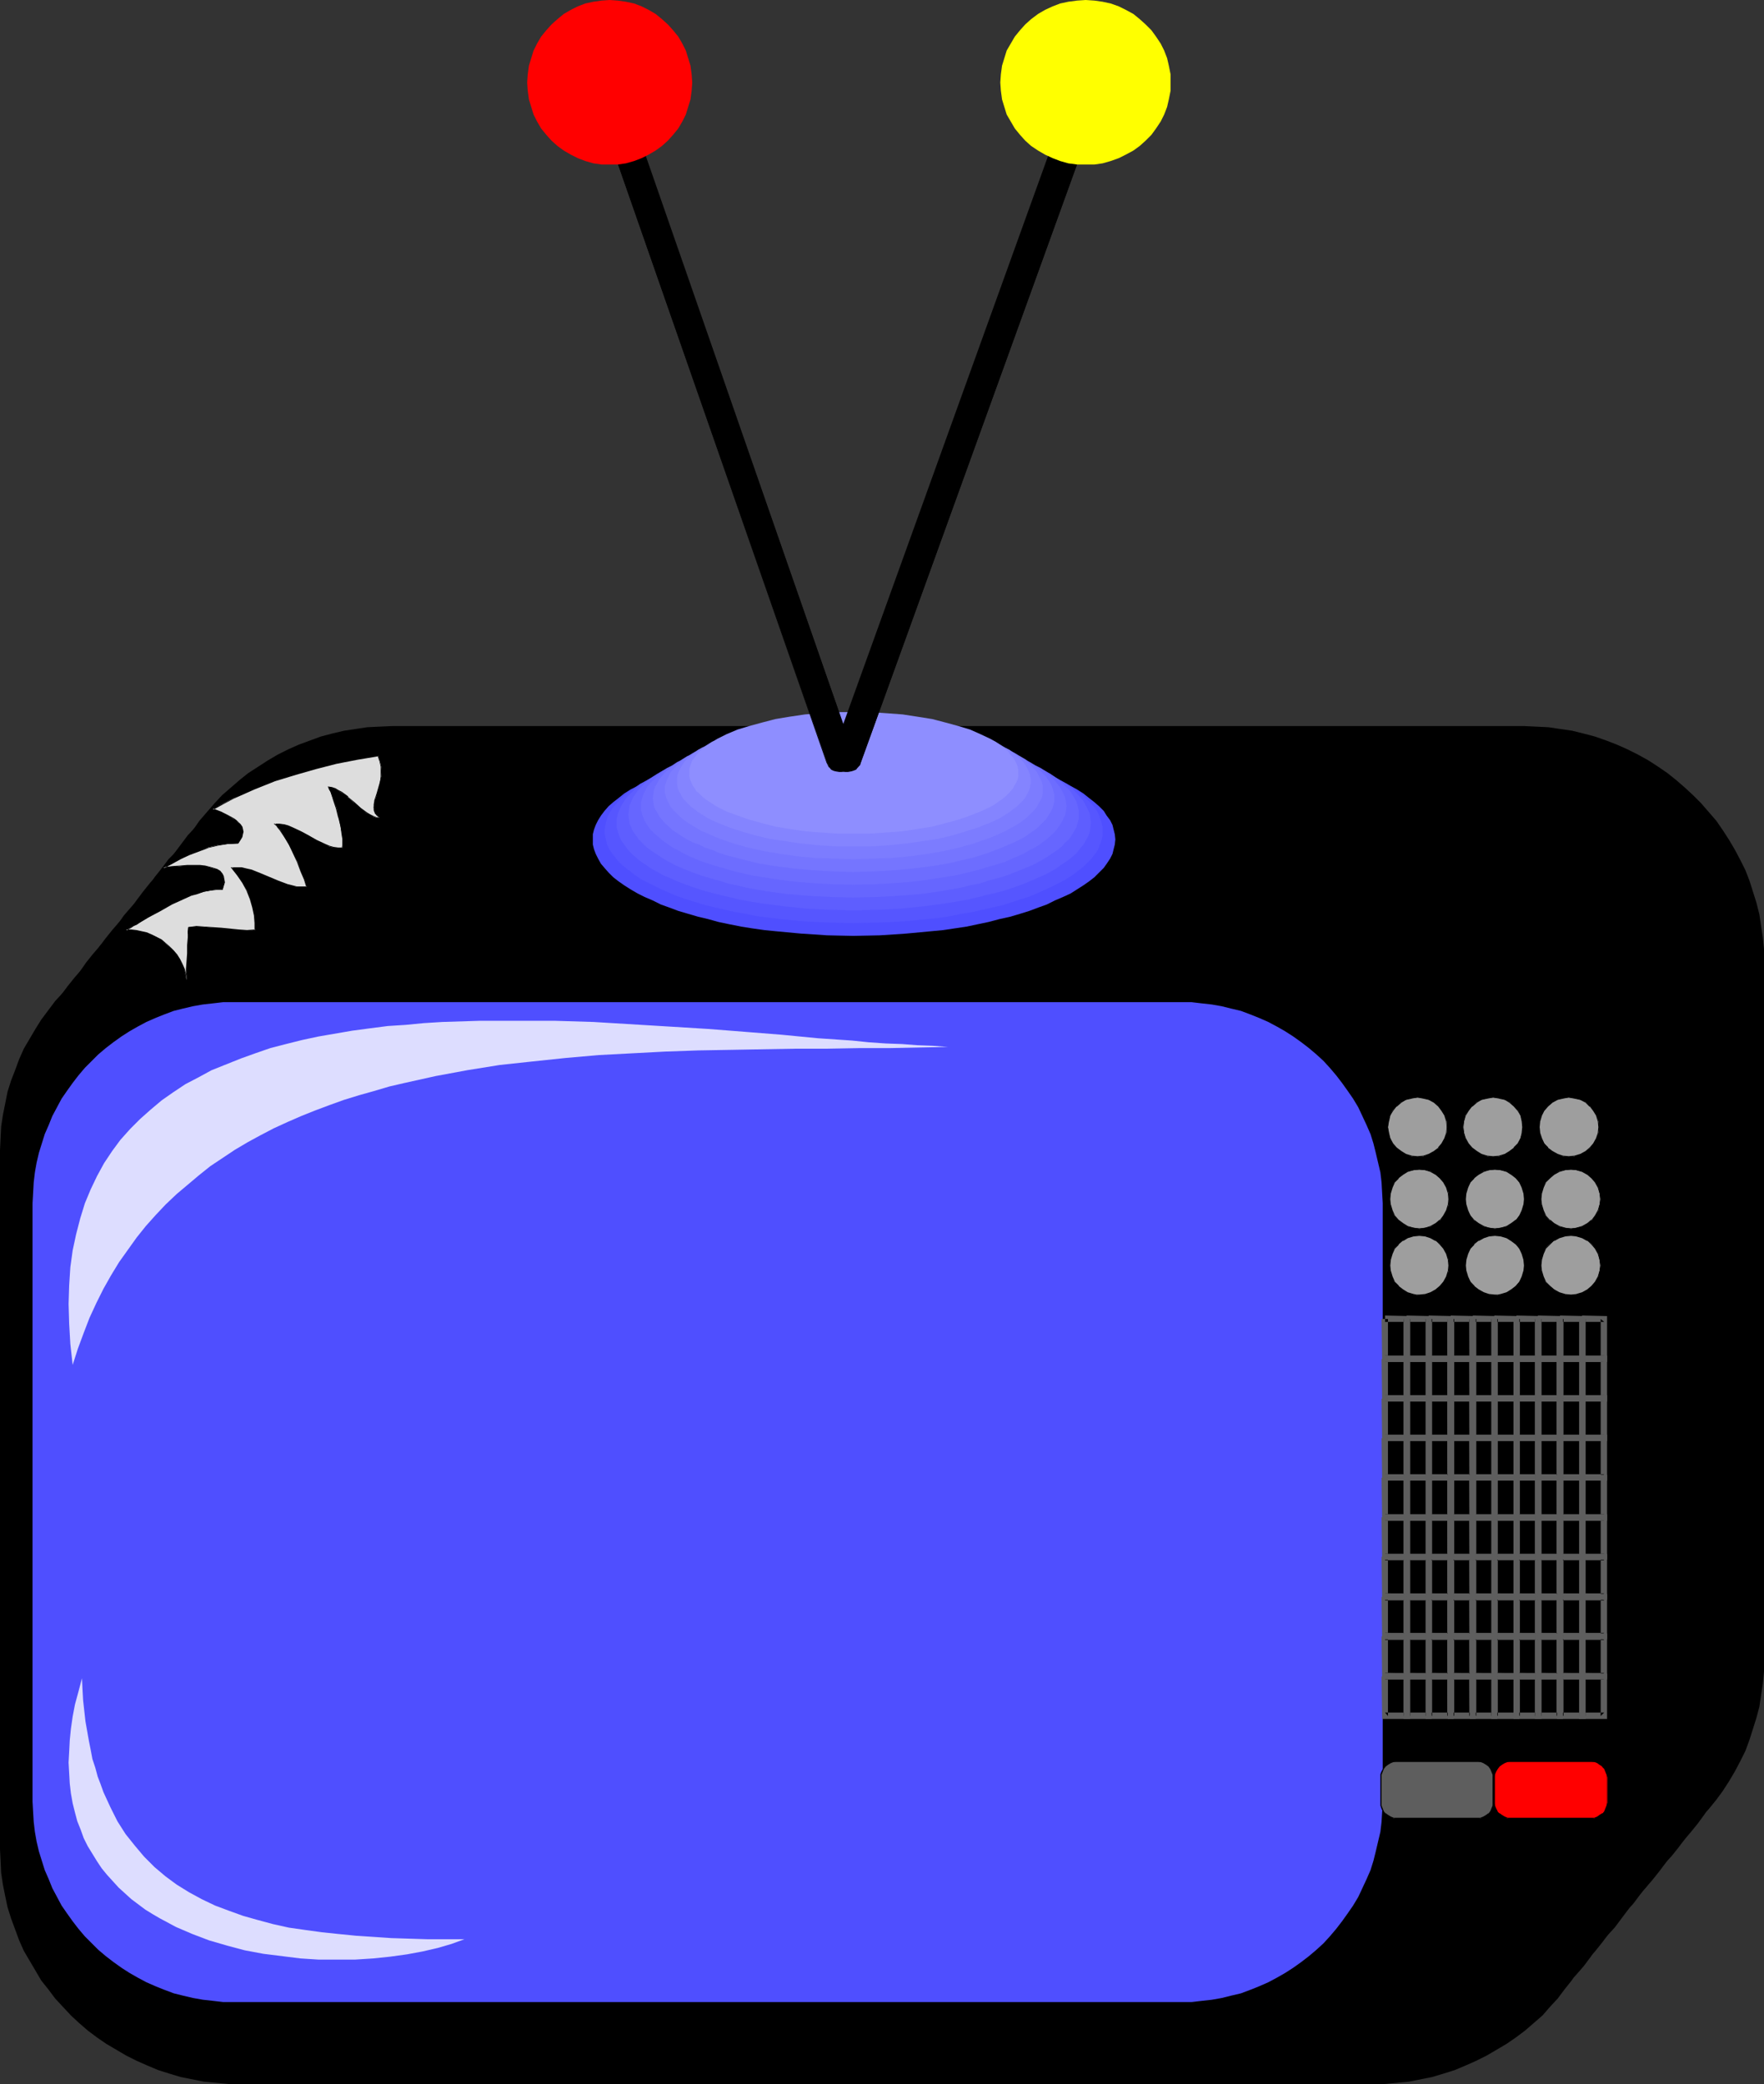 <?xml version="1.0" encoding="UTF-8" standalone="no"?>
<svg
   version="1.0"
   width="129.766mm"
   height="153.279mm"
   id="svg151"
   sodipodi:docname="Television 60.wmf"
   xmlns:inkscape="http://www.inkscape.org/namespaces/inkscape"
   xmlns:sodipodi="http://sodipodi.sourceforge.net/DTD/sodipodi-0.dtd"
   xmlns="http://www.w3.org/2000/svg"
   xmlns:svg="http://www.w3.org/2000/svg">
  <rect width="100%" height="100%" fill="#333333" stroke="none"/>
  <sodipodi:namedview
     id="namedview151"
     pagecolor="#ffffff"
     bordercolor="#000000"
     borderopacity="0.25"
     inkscape:showpageshadow="2"
     inkscape:pageopacity="0.0"
     inkscape:pagecheckerboard="0"
     inkscape:deskcolor="#d1d1d1"
     inkscape:document-units="mm" />
  <defs
     id="defs1">
    <pattern
       id="WMFhbasepattern"
       patternUnits="userSpaceOnUse"
       width="6"
       height="6"
       x="0"
       y="0" />
  </defs>
  <path
     style="fill:#000000;fill-opacity:1;fill-rule:evenodd;stroke:none"
     d="m 109.08,201.834 h 314.635 l 3.394,0.162 3.394,0.162 3.232,0.485 3.394,0.485 3.232,0.808 3.07,0.808 3.232,1.131 2.909,1.131 2.909,1.293 2.909,1.454 2.909,1.616 2.747,1.778 2.586,1.778 2.424,1.939 2.424,2.101 2.262,2.101 2.262,2.262 2.101,2.424 2.101,2.424 1.778,2.586 1.778,2.747 1.616,2.747 1.454,2.747 1.454,2.909 1.131,2.909 0.97,3.07 0.97,3.07 0.808,3.232 0.485,3.232 0.485,3.232 0.323,3.232 v 3.394 194.077 3.232 l -0.323,3.394 -0.485,3.232 -0.485,3.232 -0.808,3.07 -0.97,3.07 -0.97,3.07 -1.131,3.07 -1.454,2.909 -1.454,2.747 -1.616,2.747 -1.778,2.747 -1.778,2.424 -2.101,2.586 -2.101,2.262 -2.262,2.424 -2.262,2.101 -2.424,2.101 -2.424,1.939 -2.586,1.778 -2.747,1.616 -2.909,1.616 -2.909,1.454 -2.909,1.293 -2.909,1.293 -3.232,0.97 -3.07,0.97 -3.232,0.646 -3.394,0.646 -3.232,0.323 -3.394,0.323 h -3.394 -314.635 -3.555 l -3.394,-0.323 -3.232,-0.323 -3.232,-0.646 -3.394,-0.646 -3.07,-0.97 -3.07,-0.97 -3.07,-1.293 -2.909,-1.293 -2.909,-1.454 -2.747,-1.616 -2.747,-1.616 -2.747,-1.778 -2.424,-1.939 -2.424,-2.101 -2.424,-2.101 -2.101,-2.424 -2.101,-2.262 -2.101,-2.586 -1.778,-2.424 -1.778,-2.747 -1.616,-2.747 -1.454,-2.747 -1.293,-2.909 -1.293,-3.07 -1.131,-3.07 -0.808,-3.07 -0.808,-3.07 -0.485,-3.232 -0.485,-3.232 -0.323,-3.394 v -3.232 -194.077 -3.394 l 0.323,-3.232 0.485,-3.232 0.485,-3.232 0.808,-3.232 0.808,-3.07 1.131,-3.07 1.293,-2.909 1.293,-2.909 1.454,-2.747 1.616,-2.747 1.778,-2.747 1.778,-2.586 2.101,-2.424 2.101,-2.424 2.101,-2.262 2.424,-2.101 2.424,-2.101 2.424,-1.939 2.747,-1.778 2.747,-1.778 2.747,-1.616 2.909,-1.454 2.909,-1.293 3.07,-1.131 3.07,-1.131 3.07,-0.808 3.394,-0.808 3.232,-0.485 3.232,-0.485 3.394,-0.162 z"
     id="path1" />
  <path
     style="fill:#000000;fill-opacity:1;fill-rule:evenodd;stroke:none"
     d="m 103.747,208.46 h 314.635 3.394 l 3.394,0.323 3.394,0.485 3.232,0.485 3.232,0.808 3.232,0.808 3.07,0.97 3.07,1.293 2.909,1.293 2.909,1.454 2.747,1.616 2.747,1.616 2.586,1.939 2.586,1.778 2.424,2.101 2.262,2.262 2.262,2.262 2.101,2.262 2.101,2.586 1.778,2.586 1.778,2.586 1.616,2.747 1.454,2.747 1.293,2.909 1.293,3.07 1.131,2.909 0.808,3.07 0.808,3.232 0.646,3.232 0.323,3.232 0.323,3.394 v 3.232 194.239 3.232 l -0.323,3.394 -0.323,3.232 -0.646,3.232 -0.808,3.232 -0.808,3.07 -1.131,3.07 -1.293,2.909 -1.293,2.909 -1.454,2.747 -1.616,2.747 -1.778,2.747 -1.778,2.424 -2.101,2.586 -2.101,2.424 -2.262,2.101 -2.262,2.262 -2.424,2.101 -2.586,1.939 -2.586,1.778 -2.747,1.778 -2.747,1.454 -2.909,1.616 -2.909,1.131 -3.07,1.293 -3.07,0.97 -3.232,0.97 -3.232,0.646 -3.232,0.646 -3.394,0.323 -3.394,0.323 h -3.394 -314.635 -3.394 l -3.394,-0.323 -3.394,-0.323 -3.232,-0.646 -3.232,-0.646 -3.07,-0.97 -3.232,-0.97 -2.909,-1.293 -3.07,-1.131 -2.747,-1.616 -2.909,-1.454 -2.747,-1.778 -2.586,-1.778 -2.586,-1.939 -2.424,-2.101 -2.262,-2.262 -2.262,-2.101 -2.101,-2.424 -1.939,-2.586 -1.939,-2.424 -1.778,-2.747 -1.454,-2.747 -1.616,-2.747 -1.293,-2.909 -1.131,-2.909 -1.131,-3.07 -0.97,-3.07 -0.646,-3.232 -0.646,-3.232 -0.485,-3.232 -0.162,-3.394 -0.162,-3.232 V 273.745 l 0.162,-3.232 0.162,-3.394 0.485,-3.232 0.646,-3.232 0.646,-3.232 0.97,-3.07 1.131,-2.909 1.131,-3.07 1.293,-2.909 1.616,-2.747 1.454,-2.747 1.778,-2.586 1.939,-2.586 1.939,-2.586 2.101,-2.262 2.262,-2.262 2.262,-2.262 2.424,-2.101 2.586,-1.778 2.586,-1.939 2.747,-1.616 2.909,-1.616 2.747,-1.454 3.07,-1.293 2.909,-1.293 3.232,-0.97 3.07,-0.808 3.232,-0.808 3.232,-0.485 3.394,-0.485 3.394,-0.323 z"
     id="path2" />
  <path
     style="fill:#000000;fill-opacity:1;fill-rule:evenodd;stroke:none"
     d="m 98.414,215.085 h 314.796 3.394 l 3.394,0.323 3.232,0.323 3.394,0.646 3.232,0.646 3.07,0.97 3.232,0.97 2.909,1.293 2.909,1.293 2.909,1.454 2.909,1.616 2.747,1.616 2.586,1.778 2.424,1.939 2.424,2.101 2.424,2.262 2.101,2.262 2.262,2.262 1.939,2.586 1.939,2.424 1.616,2.747 1.616,2.747 1.454,2.747 1.454,2.909 1.131,2.909 1.131,3.07 0.808,3.07 0.808,3.07 0.646,3.232 0.323,3.232 0.323,3.394 v 3.394 194.077 3.394 l -0.323,3.232 -0.323,3.232 -0.646,3.394 -0.808,3.07 -0.808,3.07 -1.131,3.07 -1.131,2.909 -1.454,2.909 -1.454,2.909 -1.616,2.747 -1.616,2.586 -1.939,2.586 -1.939,2.424 -2.262,2.424 -2.101,2.262 -2.424,2.262 -2.424,1.939 -2.424,1.939 -2.586,1.939 -2.747,1.616 -2.909,1.616 -2.909,1.454 -2.909,1.293 -2.909,1.131 -3.232,1.131 -3.07,0.808 -3.232,0.808 -3.394,0.485 -3.232,0.485 -3.394,0.162 -3.394,0.162 H 98.414 l -3.394,-0.162 -3.394,-0.162 -3.394,-0.485 -3.232,-0.485 -3.232,-0.808 -3.07,-0.808 -3.232,-1.131 -2.909,-1.131 -2.909,-1.293 -2.909,-1.454 -2.909,-1.616 -2.747,-1.616 -2.586,-1.939 -2.424,-1.939 -2.424,-1.939 -2.424,-2.262 -2.101,-2.262 -2.262,-2.424 -1.939,-2.424 -1.939,-2.586 -1.616,-2.586 -1.616,-2.747 -1.454,-2.909 -1.454,-2.909 -1.131,-2.909 -1.131,-3.07 -0.808,-3.07 -0.808,-3.07 -0.646,-3.394 -0.485,-3.232 -0.162,-3.232 -0.162,-3.394 V 280.37 l 0.162,-3.394 0.162,-3.394 0.485,-3.232 0.646,-3.232 0.808,-3.07 0.808,-3.07 1.131,-3.07 1.131,-2.909 1.454,-2.909 1.454,-2.747 1.616,-2.747 1.616,-2.747 1.939,-2.424 1.939,-2.586 2.262,-2.262 2.101,-2.262 2.424,-2.262 2.424,-2.101 2.424,-1.939 2.586,-1.778 2.747,-1.616 2.909,-1.616 2.909,-1.454 2.909,-1.293 2.909,-1.293 3.232,-0.97 3.07,-0.97 3.232,-0.646 3.232,-0.646 3.394,-0.323 3.394,-0.323 z"
     id="path3" />
  <path
     style="fill:#000000;fill-opacity:1;fill-rule:evenodd;stroke:none"
     d="m 93.243,221.549 h 314.635 3.394 l 3.394,0.323 3.394,0.485 3.232,0.485 3.232,0.808 3.07,0.808 3.232,1.131 2.909,1.131 3.07,1.293 2.909,1.454 2.747,1.616 2.747,1.778 2.586,1.778 2.586,1.939 2.424,2.101 2.262,2.101 2.262,2.262 2.101,2.424 1.939,2.424 1.939,2.586 1.778,2.586 1.616,2.747 1.454,2.909 1.293,2.909 1.293,2.909 0.97,3.07 0.97,3.07 0.808,3.232 0.485,3.07 0.485,3.394 0.323,3.232 v 3.394 194.077 3.394 l -0.323,3.232 -0.485,3.394 -0.485,3.07 -0.808,3.232 -0.97,3.07 -0.97,3.07 -1.293,2.909 -1.293,2.909 -1.454,2.909 -1.616,2.747 -1.778,2.586 -1.939,2.586 -1.939,2.424 -2.101,2.424 -2.262,2.101 -2.262,2.262 -2.424,2.101 -2.586,1.939 -2.586,1.778 -2.747,1.778 -2.747,1.454 -2.909,1.454 -3.07,1.454 -2.909,1.131 -3.232,0.97 -3.07,0.97 -3.232,0.646 -3.232,0.485 -3.394,0.485 -3.394,0.323 h -3.394 -314.635 -3.394 l -3.394,-0.323 -3.394,-0.485 -3.232,-0.485 -3.232,-0.646 -3.232,-0.97 -3.07,-0.97 -3.07,-1.131 -2.909,-1.454 -2.909,-1.454 -2.747,-1.454 -2.747,-1.778 -2.586,-1.778 -2.586,-1.939 -2.424,-2.101 -2.262,-2.262 -2.262,-2.101 -2.101,-2.424 -1.939,-2.424 -1.939,-2.586 -1.616,-2.586 -1.616,-2.747 -1.616,-2.909 -1.293,-2.909 -1.131,-2.909 -1.131,-3.07 -0.97,-3.07 -0.646,-3.232 -0.646,-3.07 -0.485,-3.394 -0.162,-3.232 -0.162,-3.394 V 286.995 l 0.162,-3.394 0.162,-3.232 0.485,-3.394 0.646,-3.07 0.646,-3.232 0.97,-3.07 1.131,-3.07 1.131,-2.909 1.293,-2.909 1.616,-2.909 1.616,-2.747 1.616,-2.586 1.939,-2.586 1.939,-2.424 2.101,-2.424 2.262,-2.262 2.262,-2.101 2.424,-2.101 2.586,-1.939 2.586,-1.778 2.747,-1.778 2.747,-1.616 2.909,-1.454 2.909,-1.293 3.07,-1.131 3.07,-1.131 3.232,-0.808 3.232,-0.808 3.232,-0.485 3.394,-0.485 3.394,-0.323 z"
     id="path4" />
  <path
     style="fill:#000000;fill-opacity:1;fill-rule:evenodd;stroke:none"
     d="M 87.91,228.174 H 402.545 l 3.555,0.162 3.394,0.162 3.232,0.485 3.232,0.485 3.394,0.808 3.07,0.808 3.07,1.131 3.07,1.131 2.909,1.293 2.909,1.454 2.747,1.616 2.747,1.616 2.747,1.939 2.424,1.939 2.424,2.101 2.424,2.101 2.101,2.262 2.101,2.424 1.939,2.424 1.939,2.586 1.778,2.586 1.616,2.747 1.454,2.909 1.293,2.747 1.293,3.07 1.131,3.07 0.808,3.07 0.808,3.07 0.485,3.232 0.485,3.232 0.323,3.232 v 3.394 194.239 3.232 l -0.323,3.394 -0.485,3.232 -0.485,3.232 -0.808,3.07 -0.808,3.07 -1.131,3.07 -1.293,3.07 -1.293,2.909 -1.454,2.747 -1.616,2.747 -1.778,2.747 -1.939,2.424 -1.939,2.586 -2.101,2.262 -2.101,2.424 -2.424,2.101 -2.424,2.101 -2.424,1.939 -2.747,1.778 -2.747,1.616 -2.747,1.616 -2.909,1.454 -2.909,1.293 -3.07,1.293 -3.07,0.97 -3.07,0.97 -3.394,0.646 -3.232,0.646 -3.232,0.323 -3.394,0.323 h -3.555 -314.635 -3.394 l -3.394,-0.323 -3.394,-0.323 -3.232,-0.646 -3.232,-0.646 -3.232,-0.97 -3.07,-0.97 -3.07,-1.293 -2.909,-1.293 -2.909,-1.454 -2.747,-1.616 -2.747,-1.616 -2.586,-1.778 -2.424,-1.939 -2.424,-2.101 -2.424,-2.101 -2.101,-2.424 -2.101,-2.262 -2.101,-2.586 -1.778,-2.424 -1.778,-2.747 -1.616,-2.747 -1.454,-2.747 -1.454,-2.909 -1.131,-3.07 -0.97,-3.07 -0.97,-3.07 -0.808,-3.07 -0.485,-3.232 -0.485,-3.232 -0.323,-3.394 v -3.232 -194.239 -3.394 l 0.323,-3.232 0.485,-3.232 0.485,-3.232 0.808,-3.07 0.97,-3.07 0.97,-3.07 1.131,-3.07 1.454,-2.747 1.454,-2.909 1.616,-2.747 1.778,-2.586 1.778,-2.586 2.101,-2.424 2.101,-2.424 2.101,-2.262 2.424,-2.101 2.424,-2.101 2.424,-1.939 2.586,-1.939 2.747,-1.616 2.747,-1.616 2.909,-1.454 2.909,-1.293 3.07,-1.131 3.07,-1.131 3.232,-0.808 3.232,-0.808 3.232,-0.485 3.394,-0.485 3.394,-0.162 z"
     id="path5" />
  <path
     style="fill:#000000;fill-opacity:1;fill-rule:evenodd;stroke:none"
     d="M 82.739,234.638 H 397.374 l 3.394,0.162 3.394,0.162 3.232,0.485 3.394,0.646 3.232,0.646 3.232,0.97 3.07,0.97 2.909,1.293 3.07,1.131 2.909,1.616 2.747,1.454 2.747,1.778 2.586,1.778 2.586,1.939 2.424,2.101 2.262,2.101 2.262,2.262 2.101,2.424 1.939,2.424 1.939,2.586 1.778,2.747 1.454,2.747 1.616,2.747 1.293,2.909 1.131,2.909 1.131,3.07 0.97,3.07 0.646,3.232 0.646,3.232 0.485,3.232 0.162,3.394 0.162,3.232 v 194.239 l -0.162,3.232 -0.162,3.394 -0.485,3.232 -0.646,3.232 -0.646,3.232 -0.97,3.07 -1.131,2.909 -1.131,3.07 -1.293,2.909 -1.616,2.747 -1.454,2.747 -1.778,2.586 -1.939,2.586 -1.939,2.586 -2.101,2.262 -2.262,2.262 -2.262,2.101 -2.424,2.101 -2.586,1.939 -2.586,1.778 -2.747,1.778 -2.747,1.616 -2.909,1.454 -3.07,1.293 -2.909,1.131 -3.07,0.97 -3.232,0.97 -3.232,0.646 -3.394,0.646 -3.232,0.485 -3.394,0.162 -3.394,0.162 H 82.739 l -3.555,-0.162 -3.232,-0.162 -3.394,-0.485 -3.232,-0.646 -3.232,-0.646 -3.232,-0.97 -3.07,-0.97 -3.07,-1.131 -2.909,-1.293 -2.909,-1.454 -2.747,-1.616 -2.747,-1.778 -2.586,-1.778 -2.586,-1.939 -2.424,-2.101 -2.262,-2.101 -2.262,-2.262 -2.101,-2.262 -1.939,-2.586 -1.939,-2.586 -1.616,-2.586 -1.778,-2.747 -1.454,-2.747 -1.293,-2.909 -1.131,-3.07 -1.131,-2.909 -0.808,-3.07 -0.808,-3.232 -0.646,-3.232 -0.323,-3.232 -0.323,-3.394 v -3.232 -194.239 -3.232 l 0.323,-3.394 0.323,-3.232 0.646,-3.232 0.808,-3.232 0.808,-3.07 1.131,-3.07 1.131,-2.909 1.293,-2.909 1.454,-2.747 1.778,-2.747 1.616,-2.747 1.939,-2.586 1.939,-2.424 2.101,-2.424 2.262,-2.262 2.262,-2.101 2.424,-2.101 2.586,-1.939 2.586,-1.778 2.747,-1.778 2.747,-1.454 2.909,-1.616 2.909,-1.131 3.07,-1.293 3.07,-0.97 3.232,-0.97 3.232,-0.646 3.232,-0.646 3.394,-0.485 3.232,-0.162 z"
     id="path6" />
  <path
     style="fill:#000000;fill-opacity:1;fill-rule:evenodd;stroke:none"
     d="m 77.406,241.425 h 314.635 3.394 l 3.394,0.323 3.394,0.323 3.232,0.646 3.232,0.646 3.232,0.97 3.07,0.97 3.07,1.293 2.909,1.293 2.909,1.454 2.747,1.454 2.747,1.778 2.586,1.778 2.586,1.939 2.424,2.101 2.262,2.101 2.262,2.262 2.101,2.424 1.939,2.424 1.939,2.586 1.778,2.586 1.616,2.747 1.454,2.909 1.293,2.909 1.293,2.909 0.97,3.07 0.97,3.07 0.808,3.07 0.485,3.232 0.485,3.232 0.162,3.394 0.162,3.394 v 194.077 l -0.162,3.394 -0.162,3.232 -0.485,3.232 -0.485,3.394 -0.808,3.07 -0.97,3.07 -0.97,3.07 -1.293,2.909 -1.293,2.909 -1.454,2.909 -1.616,2.747 -1.778,2.586 -1.939,2.586 -1.939,2.424 -2.101,2.424 -2.262,2.262 -2.262,2.262 -2.424,1.939 -2.586,1.939 -2.586,1.939 -2.747,1.616 -2.747,1.616 -2.909,1.454 -2.909,1.293 -3.07,1.131 -3.07,1.131 -3.232,0.808 -3.232,0.808 -3.232,0.485 -3.394,0.485 -3.394,0.162 -3.394,0.162 H 77.406 l -3.394,-0.162 -3.394,-0.162 -3.394,-0.485 -3.232,-0.485 -3.232,-0.808 -3.07,-0.808 -3.232,-1.131 -2.909,-1.131 -3.07,-1.293 -2.747,-1.454 -2.909,-1.616 -2.747,-1.616 -2.586,-1.939 -2.586,-1.939 -2.424,-1.939 -2.262,-2.262 -2.262,-2.262 -2.101,-2.424 -1.939,-2.424 -1.778,-2.586 -1.778,-2.586 -1.616,-2.747 -1.616,-2.909 -1.293,-2.909 -1.131,-2.909 -1.131,-3.07 -0.808,-3.07 -0.808,-3.07 -0.646,-3.394 -0.323,-3.232 -0.323,-3.232 v -3.394 -194.077 -3.394 l 0.323,-3.394 0.323,-3.232 0.646,-3.232 0.808,-3.07 0.808,-3.07 1.131,-3.07 1.131,-2.909 1.293,-2.909 1.616,-2.909 1.616,-2.747 1.778,-2.586 1.778,-2.586 1.939,-2.424 2.101,-2.424 2.262,-2.262 2.262,-2.101 2.424,-2.101 2.586,-1.939 2.586,-1.778 2.747,-1.778 2.909,-1.454 2.747,-1.454 3.07,-1.293 2.909,-1.293 3.232,-0.97 3.07,-0.97 3.232,-0.646 3.232,-0.646 3.394,-0.323 3.394,-0.323 z"
     id="path7" />
  <path
     style="fill:#000000;fill-opacity:1;fill-rule:evenodd;stroke:none"
     d="m 72.074,247.889 h 314.796 3.394 l 3.394,0.323 3.232,0.485 3.394,0.485 3.232,0.808 3.07,0.808 3.232,1.131 2.909,1.131 2.909,1.293 2.909,1.454 2.909,1.616 2.747,1.616 2.586,1.939 2.424,1.939 2.424,1.939 2.424,2.262 2.101,2.262 2.101,2.424 2.101,2.424 1.939,2.586 1.616,2.586 1.616,2.747 1.454,2.747 1.454,3.07 1.131,2.909 1.131,3.07 0.808,3.07 0.808,3.07 0.646,3.232 0.323,3.394 0.323,3.232 v 3.394 194.077 3.394 l -0.323,3.232 -0.323,3.394 -0.646,3.07 -0.808,3.232 -0.808,3.07 -1.131,3.07 -1.131,2.909 -1.454,2.909 -1.454,2.747 -1.616,2.747 -1.616,2.747 -1.939,2.586 -2.101,2.424 -2.101,2.262 -2.101,2.262 -2.424,2.262 -2.424,2.101 -2.424,1.778 -2.586,1.939 -2.747,1.778 -2.909,1.454 -2.909,1.454 -2.909,1.293 -2.909,1.293 -3.232,0.97 -3.07,0.97 -3.232,0.646 -3.394,0.485 -3.232,0.485 -3.394,0.323 h -3.394 -314.796 -3.394 l -3.394,-0.323 -3.394,-0.485 -3.232,-0.485 -3.232,-0.646 -3.07,-0.97 -3.07,-0.97 -3.07,-1.293 -2.909,-1.293 -2.909,-1.454 -2.909,-1.454 -2.586,-1.778 -2.747,-1.939 -2.424,-1.778 -2.424,-2.101 -2.424,-2.262 -2.101,-2.262 -2.101,-2.262 -1.939,-2.424 -1.939,-2.586 -1.778,-2.747 -1.616,-2.747 -1.454,-2.747 -1.293,-2.909 -1.131,-2.909 -1.131,-3.07 -0.97,-3.07 -0.646,-3.232 -0.646,-3.07 -0.485,-3.394 -0.162,-3.232 -0.162,-3.394 V 313.336 l 0.162,-3.394 0.162,-3.232 0.485,-3.394 0.646,-3.232 0.646,-3.07 0.97,-3.07 1.131,-3.07 1.131,-2.909 1.293,-3.07 1.454,-2.747 1.616,-2.747 1.778,-2.586 1.939,-2.586 1.939,-2.424 2.101,-2.424 2.101,-2.262 2.424,-2.262 2.424,-1.939 2.424,-1.939 2.747,-1.939 2.586,-1.616 2.909,-1.616 2.909,-1.454 2.909,-1.293 3.07,-1.131 3.07,-1.131 3.07,-0.808 3.232,-0.808 3.232,-0.485 3.394,-0.485 3.394,-0.323 z"
     id="path8" />
  <path
     style="fill:#000000;fill-opacity:1;fill-rule:evenodd;stroke:none"
     d="M 66.902,254.515 H 381.537 l 3.394,0.162 3.394,0.162 3.394,0.485 3.232,0.485 3.232,0.808 3.232,0.808 3.07,1.131 3.07,1.131 2.909,1.293 2.909,1.454 2.747,1.616 2.747,1.616 2.586,1.778 2.586,2.101 2.424,1.939 2.424,2.262 2.101,2.262 2.101,2.262 1.939,2.586 1.939,2.586 1.778,2.586 1.616,2.747 1.454,2.747 1.293,2.909 1.293,3.07 0.97,2.909 0.97,3.07 0.808,3.232 0.485,3.232 0.485,3.232 0.323,3.232 v 3.394 194.239 3.232 l -0.323,3.394 -0.485,3.232 -0.485,3.232 -0.808,3.07 -0.97,3.07 -0.97,3.07 -1.293,3.07 -1.293,2.909 -1.454,2.747 -1.616,2.747 -1.778,2.747 -1.939,2.424 -1.939,2.586 -2.101,2.262 -2.101,2.424 -2.424,2.101 -2.424,2.101 -2.586,1.939 -2.586,1.778 -2.747,1.616 -2.747,1.616 -2.909,1.454 -2.909,1.293 -3.07,1.293 -3.07,0.97 -3.232,0.97 -3.232,0.646 -3.232,0.646 -3.394,0.323 -3.394,0.323 H 381.537 66.902 63.509 l -3.394,-0.323 -3.394,-0.323 -3.232,-0.646 -3.232,-0.646 -3.232,-0.97 -3.07,-0.97 -3.07,-1.293 -2.909,-1.293 -2.909,-1.454 -2.747,-1.616 -2.747,-1.616 -2.586,-1.778 -2.586,-1.939 -2.424,-2.101 -2.262,-2.101 -2.262,-2.424 -2.101,-2.262 -1.939,-2.586 -1.939,-2.424 L 9.858,547.812 8.242,545.065 6.626,542.318 5.333,539.409 4.202,536.339 3.07,533.269 2.101,530.198 1.454,527.128 0.808,523.896 0.323,520.664 0.162,517.27 0,514.039 V 319.8 l 0.162,-3.394 0.162,-3.232 0.485,-3.232 0.646,-3.232 0.646,-3.232 0.97,-3.07 1.131,-2.909 1.131,-3.07 1.293,-2.909 1.616,-2.747 1.616,-2.747 1.616,-2.586 1.939,-2.586 1.939,-2.586 2.101,-2.262 2.262,-2.262 2.262,-2.262 2.424,-1.939 2.586,-2.101 2.586,-1.778 2.747,-1.616 2.747,-1.616 2.909,-1.454 2.909,-1.293 3.07,-1.131 3.07,-1.131 3.232,-0.808 3.232,-0.808 3.232,-0.485 3.394,-0.485 3.394,-0.162 z"
     id="path9" />
  <path
     style="fill:#4f4fff;fill-opacity:1;fill-rule:evenodd;stroke:none"
     d="m 64.963,278.592 h 263.408 2.909 l 2.747,0.323 2.909,0.323 2.747,0.485 2.586,0.646 2.747,0.646 2.586,0.97 2.424,0.97 2.586,1.131 2.424,1.293 2.262,1.293 2.262,1.454 2.262,1.616 2.101,1.616 2.101,1.778 1.939,1.778 1.778,1.939 1.778,2.101 1.616,2.101 1.616,2.262 1.454,2.101 1.454,2.424 1.131,2.424 1.131,2.424 1.131,2.586 0.808,2.586 0.646,2.586 0.646,2.747 0.646,2.747 0.323,2.747 0.162,2.909 0.162,2.909 v 166.283 l -0.162,2.909 -0.162,2.747 -0.323,2.747 -0.646,2.747 -0.646,2.747 -0.646,2.586 -0.808,2.586 -1.131,2.586 -1.131,2.424 -1.131,2.424 -1.454,2.424 -1.454,2.101 -1.616,2.262 -1.616,2.101 -1.778,2.101 -1.778,1.939 -1.939,1.778 -2.101,1.778 -2.101,1.616 -2.262,1.616 -2.262,1.454 -2.262,1.293 -2.424,1.293 -2.586,1.131 -2.424,0.97 -2.586,0.97 -2.747,0.646 -2.586,0.646 -2.747,0.485 -2.909,0.323 -2.747,0.323 H 328.371 64.963 62.054 l -2.747,-0.323 -2.909,-0.323 -2.747,-0.485 -2.747,-0.646 -2.586,-0.646 -2.586,-0.97 -2.424,-0.97 -2.586,-1.131 -2.424,-1.293 -2.262,-1.293 -2.262,-1.454 -2.262,-1.616 -2.101,-1.616 -2.101,-1.778 -1.778,-1.778 -1.939,-1.939 -1.778,-2.101 -1.616,-2.101 -1.616,-2.262 -1.454,-2.101 -1.293,-2.424 -1.293,-2.424 -0.97,-2.424 -1.131,-2.586 -0.808,-2.586 -0.808,-2.586 -0.646,-2.747 -0.485,-2.747 -0.323,-2.747 -0.162,-2.747 -0.162,-2.909 V 334.505 l 0.162,-2.909 0.162,-2.909 0.323,-2.747 0.485,-2.747 0.646,-2.747 0.808,-2.586 0.808,-2.586 1.131,-2.586 0.97,-2.424 1.293,-2.424 1.293,-2.424 1.454,-2.101 1.616,-2.262 1.616,-2.101 1.778,-2.101 1.939,-1.939 1.778,-1.778 2.101,-1.778 2.101,-1.616 2.262,-1.616 2.262,-1.454 2.262,-1.293 2.424,-1.293 2.586,-1.131 2.424,-0.97 2.586,-0.97 2.586,-0.646 2.747,-0.646 2.747,-0.485 2.909,-0.323 2.747,-0.323 z"
     id="path10" />
  <path
     style="fill:#ddddff;fill-opacity:1;fill-rule:evenodd;stroke:none"
     d="m 263.569,291.035 -8.08,0.162 -8.242,0.162 h -8.403 l -8.726,0.162 h -8.726 l -9.05,0.162 -9.05,0.162 -9.211,0.162 -9.211,0.323 -9.211,0.485 -9.211,0.485 -9.211,0.808 -9.211,0.97 -9.05,0.97 -9.05,1.454 -8.726,1.616 -8.726,1.939 -4.202,0.97 -4.363,1.293 -4.04,1.131 -4.202,1.293 -4.04,1.454 -3.878,1.454 -4.04,1.616 -3.717,1.616 -3.878,1.778 -3.717,1.939 -3.555,1.939 -3.555,2.101 -3.394,2.262 -3.394,2.262 -3.232,2.586 -3.07,2.586 -3.07,2.586 -3.07,2.909 -2.747,2.909 -2.747,3.07 -2.586,3.232 -2.424,3.394 -2.424,3.394 -2.262,3.717 -2.101,3.717 -1.939,3.878 -1.939,4.202 -1.616,4.202 -1.616,4.363 -1.454,4.525 -0.646,-5.817 -0.323,-5.656 -0.162,-5.494 0.162,-5.171 0.323,-5.009 0.646,-4.686 0.97,-4.525 1.131,-4.363 1.293,-4.202 1.616,-3.878 1.778,-3.717 1.939,-3.555 2.262,-3.394 2.262,-3.07 2.747,-3.07 2.747,-2.747 2.909,-2.586 3.07,-2.586 3.232,-2.262 3.394,-2.262 3.717,-1.939 3.555,-1.939 4.04,-1.616 4.04,-1.616 4.04,-1.454 4.202,-1.454 4.363,-1.131 4.525,-1.131 4.525,-0.97 4.686,-0.808 4.686,-0.808 4.848,-0.646 5.01,-0.646 5.01,-0.323 5.01,-0.485 5.171,-0.323 10.342,-0.323 h 10.504 10.504 l 10.666,0.323 10.666,0.646 10.666,0.646 10.504,0.646 10.342,0.808 10.181,0.808 10.019,0.97 9.534,0.646 4.686,0.485 4.686,0.323 4.525,0.162 4.202,0.323 4.363,0.162 z"
     id="path11" />
  <path
     style="fill:#ddddff;fill-opacity:1;fill-rule:evenodd;stroke:none"
     d="m 22.786,466.529 0.162,3.232 0.162,2.909 0.323,2.909 0.323,2.909 0.485,2.747 0.485,2.747 0.485,2.424 0.485,2.586 0.808,2.424 0.646,2.424 0.808,2.101 0.808,2.262 0.97,2.101 0.97,2.101 1.939,3.878 2.262,3.555 2.586,3.232 2.586,3.07 2.909,2.909 3.07,2.586 3.07,2.262 3.394,2.101 3.555,1.939 3.717,1.778 3.878,1.454 4.04,1.454 4.04,1.131 4.202,1.131 4.363,0.97 4.525,0.646 4.686,0.646 4.686,0.485 4.848,0.485 4.848,0.323 4.848,0.323 10.181,0.323 h 10.181 l -3.555,1.293 -3.878,1.131 -4.202,0.97 -4.363,0.808 -4.686,0.646 -4.686,0.485 -5.01,0.323 H 93.728 88.557 l -5.01,-0.323 -5.171,-0.646 -5.171,-0.646 -5.171,-0.97 -4.848,-1.293 -5.01,-1.454 -4.686,-1.778 -4.525,-1.939 -4.525,-2.424 -1.939,-1.131 -2.101,-1.293 -1.939,-1.454 -1.939,-1.454 -1.778,-1.616 -1.778,-1.616 -1.616,-1.778 -1.616,-1.778 -1.454,-1.778 -1.293,-1.939 -1.293,-2.101 -1.293,-2.101 -1.131,-2.262 -0.808,-2.262 -0.97,-2.424 -0.646,-2.424 -0.646,-2.586 -0.485,-2.747 -0.323,-2.747 -0.162,-2.909 -0.162,-2.909 0.162,-2.909 0.162,-3.232 0.323,-3.232 0.485,-3.394 0.646,-3.394 0.97,-3.555 z"
     id="path12" />
  <path
     style="fill:#9e9e9e;fill-opacity:1;fill-rule:evenodd;stroke:none"
     d="m 394.142,305.094 1.616,0.162 1.616,0.485 1.293,0.646 1.293,1.131 0.97,1.131 0.808,1.454 0.485,1.454 0.162,1.778 -0.162,1.616 -0.485,1.454 -0.808,1.454 -0.97,1.293 -1.293,0.97 -1.293,0.808 -1.616,0.485 -1.616,0.162 -1.778,-0.162 -1.454,-0.485 -1.454,-0.808 -1.131,-0.97 -1.131,-1.293 -0.646,-1.454 -0.485,-1.454 -0.162,-1.616 0.162,-1.778 0.485,-1.454 0.646,-1.454 1.131,-1.131 1.131,-1.131 1.454,-0.646 1.454,-0.485 z"
     id="path13" />
  <path
     style="fill:#000000;fill-opacity:1;fill-rule:evenodd;stroke:none"
     d="m 394.142,305.094 1.616,0.323 v 0 l 1.454,0.323 1.454,0.808 1.293,1.131 -0.162,-0.162 0.97,1.293 0.808,1.293 0.485,1.616 v -0.162 l 0.162,1.778 -0.162,1.616 v 0 l -0.485,1.454 -0.808,1.454 -0.97,1.131 h 0.162 l -1.293,0.97 -1.454,0.808 -1.454,0.485 v 0 l -1.616,0.162 -1.778,-0.162 h 0.162 l -1.616,-0.485 -1.293,-0.808 -1.293,-0.97 v 0 l -0.97,-1.131 -0.808,-1.454 -0.323,-1.454 v 0 l -0.323,-1.616 0.323,-1.778 v 0.162 l 0.323,-1.616 0.808,-1.293 0.97,-1.293 v 0.162 l 1.293,-1.131 1.293,-0.808 1.616,-0.323 h -0.162 l 1.778,-0.323 v -0.162 l -1.778,0.162 v 0 l -1.616,0.485 -1.293,0.808 -1.293,0.97 v 0 l -0.97,1.293 -0.808,1.454 -0.485,1.454 v 0 l -0.162,1.778 0.162,1.616 v 0 l 0.485,1.616 0.808,1.454 0.97,1.131 v 0.162 l 1.293,0.97 1.293,0.808 1.616,0.323 v 0 l 1.778,0.323 1.616,-0.323 v 0 l 1.616,-0.323 1.454,-0.808 1.131,-1.131 1.131,-1.131 0.808,-1.454 0.323,-1.616 v 0 l 0.162,-1.616 -0.162,-1.778 v 0 l -0.323,-1.454 -0.808,-1.454 -1.131,-1.293 -1.131,-0.97 -1.454,-0.808 -1.616,-0.485 v 0 l -1.616,-0.162 z"
     id="path14" />
  <path
     style="fill:#9e9e9e;fill-opacity:1;fill-rule:evenodd;stroke:none"
     d="m 394.627,325.132 1.616,0.162 1.616,0.323 1.293,0.808 1.293,1.131 0.97,1.131 0.808,1.454 0.485,1.454 0.162,1.778 -0.162,1.616 -0.485,1.616 -0.808,1.293 -0.97,1.293 -1.293,0.97 -1.293,0.808 -1.616,0.323 -1.616,0.323 -1.616,-0.323 -1.616,-0.323 -1.454,-0.808 -1.131,-0.97 -1.131,-1.293 -0.646,-1.293 -0.485,-1.616 -0.162,-1.616 0.162,-1.778 0.485,-1.454 0.646,-1.454 1.131,-1.131 1.131,-1.131 1.454,-0.808 1.616,-0.323 z"
     id="path15" />
  <path
     style="fill:#000000;fill-opacity:1;fill-rule:evenodd;stroke:none"
     d="m 394.627,325.132 1.616,0.162 v 0 l 1.454,0.485 1.454,0.808 1.131,0.97 v 0 l 0.97,1.131 0.808,1.454 0.485,1.616 v -0.162 l 0.162,1.778 -0.162,1.616 v -0.162 l -0.485,1.616 -0.808,1.454 -0.97,1.293 v -0.162 l -1.131,0.97 -1.454,0.808 -1.454,0.485 v 0 l -1.616,0.162 -1.616,-0.162 v 0 l -1.616,-0.485 -1.293,-0.808 -1.293,-0.97 0.162,0.162 -1.131,-1.293 -0.646,-1.454 -0.485,-1.616 v 0.162 l -0.162,-1.616 0.162,-1.778 v 0.162 l 0.485,-1.616 0.646,-1.454 1.131,-1.131 h -0.162 l 1.293,-0.97 1.293,-0.808 1.616,-0.485 v 0 l 1.616,-0.162 v -0.162 l -1.616,0.162 h -0.162 l -1.616,0.485 -1.293,0.646 -1.293,1.131 v 0 l -0.97,1.293 -0.808,1.293 -0.485,1.616 v 0 l -0.162,1.778 0.162,1.616 v 0 l 0.485,1.616 0.808,1.293 0.97,1.293 1.293,1.131 1.293,0.646 1.616,0.485 h 0.162 l 1.616,0.162 1.616,-0.162 h 0.162 l 1.454,-0.485 1.454,-0.646 1.131,-1.131 1.131,-1.293 0.808,-1.293 0.323,-1.616 v 0 l 0.323,-1.616 -0.323,-1.778 v 0 l -0.323,-1.616 -0.808,-1.293 -0.97,-1.293 h -0.162 l -1.131,-1.131 -1.454,-0.646 -1.454,-0.485 h -0.162 l -1.616,-0.162 z"
     id="path16" />
  <path
     style="fill:#9e9e9e;fill-opacity:1;fill-rule:evenodd;stroke:none"
     d="m 394.627,343.393 1.616,0.162 1.616,0.485 1.293,0.808 1.293,0.97 0.97,1.293 0.808,1.454 0.485,1.616 0.162,1.616 -0.162,1.616 -0.485,1.454 -0.808,1.454 -0.97,1.131 -1.293,1.131 -1.293,0.808 -1.616,0.485 -1.616,0.162 h -0.808 l -0.808,-0.162 -1.616,-0.485 -1.454,-0.808 -1.131,-1.131 -1.131,-1.131 -0.646,-1.454 -0.485,-1.454 -0.162,-1.616 0.162,-1.616 0.485,-1.616 0.646,-1.454 1.131,-1.293 1.131,-0.97 1.454,-0.808 1.616,-0.485 z"
     id="path17" />
  <path
     style="fill:#000000;fill-opacity:1;fill-rule:evenodd;stroke:none"
     d="m 394.627,343.554 1.616,0.162 v 0 l 1.454,0.485 1.454,0.808 v -0.162 l 1.131,1.131 v 0 l 0.97,1.131 0.808,1.454 0.485,1.616 v 0 l 0.162,1.616 -0.162,1.616 v -0.162 l -0.485,1.616 -0.808,1.454 -0.97,1.131 v 0 l -1.131,0.97 -1.454,0.808 -1.454,0.485 v 0 l -1.616,0.162 h -0.808 l -0.808,-0.162 v 0 l -1.616,-0.485 -1.293,-0.808 -1.293,-0.97 h 0.162 l -1.131,-1.131 -0.646,-1.454 -0.485,-1.616 v 0.162 l -0.162,-1.616 0.162,-1.616 v 0 l 0.485,-1.616 0.646,-1.454 1.131,-1.131 h -0.162 l 1.293,-1.131 v 0.162 l 1.293,-0.808 1.616,-0.485 v 0 l 1.616,-0.162 v -0.323 l -1.616,0.162 h -0.162 l -1.616,0.485 -1.293,0.808 -1.293,1.131 v 0 l -0.97,1.293 -0.808,1.293 -0.485,1.616 v 0.162 l -0.162,1.616 0.162,1.616 v 0 l 0.485,1.616 0.808,1.293 0.97,1.293 v 0 l 1.293,1.131 1.293,0.808 1.616,0.485 h 0.162 0.808 l 0.808,0.162 1.616,-0.162 h 0.162 l 1.454,-0.485 1.454,-0.808 1.131,-1.131 h 0.162 l 0.97,-1.293 0.808,-1.293 0.323,-1.616 v 0 l 0.323,-1.616 -0.323,-1.616 v -0.162 l -0.323,-1.616 -0.808,-1.293 -0.97,-1.293 h -0.162 l -1.131,-1.131 -1.454,-0.808 -1.454,-0.485 h -0.162 l -1.616,-0.162 z"
     id="path18" />
  <path
     style="fill:#9e9e9e;fill-opacity:1;fill-rule:evenodd;stroke:none"
     d="m 415.15,305.094 1.778,0.162 1.454,0.485 1.454,0.646 1.131,1.131 1.131,1.131 0.646,1.454 0.485,1.454 0.162,1.778 -0.162,1.616 -0.485,1.454 -0.646,1.454 -1.131,1.293 -1.131,0.97 -1.454,0.808 -1.454,0.485 -1.778,0.162 -1.616,-0.162 -1.616,-0.485 -1.454,-0.808 -1.131,-0.97 -1.131,-1.293 -0.808,-1.454 -0.323,-1.454 -0.323,-1.616 0.323,-1.778 0.323,-1.454 0.808,-1.454 1.131,-1.131 1.131,-1.131 1.454,-0.646 1.616,-0.485 z"
     id="path19" />
  <path
     style="fill:#000000;fill-opacity:1;fill-rule:evenodd;stroke:none"
     d="m 415.15,305.094 1.778,0.323 h -0.162 l 1.616,0.323 1.293,0.808 1.293,1.131 -0.162,-0.162 1.131,1.293 0.808,1.293 0.323,1.616 v -0.162 l 0.162,1.778 -0.162,1.616 v 0 l -0.323,1.454 -0.808,1.454 -1.131,1.131 h 0.162 l -1.293,0.97 -1.293,0.808 -1.616,0.485 h 0.162 l -1.778,0.162 -1.616,-0.162 v 0 l -1.616,-0.485 -1.293,-0.808 -1.293,-0.97 v 0 l -0.97,-1.131 v 0 l -0.808,-1.454 -0.485,-1.454 v 0 l -0.162,-1.616 0.162,-1.778 v 0.162 l 0.485,-1.616 0.808,-1.293 v 0 l 0.97,-1.293 v 0.162 l 1.293,-1.131 1.293,-0.808 1.616,-0.323 v 0 l 1.616,-0.323 v -0.162 l -1.616,0.162 v 0 l -1.616,0.485 -1.454,0.808 -1.293,0.97 v 0 l -1.131,1.293 -0.646,1.454 -0.485,1.454 v 0 l -0.162,1.778 0.162,1.616 v 0 l 0.485,1.616 0.646,1.454 1.131,1.131 v 0.162 l 1.293,0.97 1.454,0.808 1.616,0.323 v 0 l 1.616,0.323 1.778,-0.323 v 0 l 1.454,-0.323 1.454,-0.808 1.293,-0.97 v -0.162 l 0.97,-1.131 0.808,-1.454 0.485,-1.616 v 0 l 0.162,-1.616 -0.162,-1.778 v 0 l -0.485,-1.454 -0.808,-1.454 -0.97,-1.293 v 0 l -1.293,-0.97 -1.454,-0.808 -1.454,-0.485 v 0 l -1.778,-0.162 z"
     id="path20" />
  <path
     style="fill:#9e9e9e;fill-opacity:1;fill-rule:evenodd;stroke:none"
     d="m 415.635,325.132 1.616,0.162 1.616,0.323 1.454,0.808 1.131,1.131 0.97,1.131 0.808,1.454 0.485,1.454 0.162,1.778 -0.162,1.616 -0.485,1.616 -0.808,1.293 -0.97,1.293 -1.131,0.97 -1.454,0.808 -1.616,0.323 -1.616,0.323 -1.616,-0.323 -1.616,-0.323 -1.293,-0.808 -1.293,-0.97 -0.97,-1.293 -0.808,-1.293 -0.485,-1.616 -0.162,-1.616 0.162,-1.778 0.485,-1.454 0.808,-1.454 0.97,-1.131 1.293,-1.131 1.293,-0.808 1.616,-0.323 z"
     id="path21" />
  <path
     style="fill:#000000;fill-opacity:1;fill-rule:evenodd;stroke:none"
     d="m 415.635,325.132 1.616,0.162 v 0 l 1.616,0.485 1.293,0.808 1.293,0.97 v 0 l 0.97,1.131 0.646,1.454 0.485,1.616 v -0.162 l 0.162,1.778 -0.162,1.616 v -0.162 l -0.485,1.616 -0.646,1.454 -0.97,1.293 v -0.162 l -1.293,0.97 -1.293,0.808 -1.616,0.485 v 0 l -1.616,0.162 -1.616,-0.162 v 0 l -1.454,-0.485 -1.454,-0.808 -1.293,-0.97 0.162,0.162 -1.131,-1.293 -0.646,-1.454 -0.485,-1.616 v 0.162 l -0.162,-1.616 0.162,-1.778 v 0.162 l 0.485,-1.616 0.646,-1.454 1.131,-1.131 h -0.162 l 1.293,-0.97 1.454,-0.808 1.454,-0.485 v 0 l 1.616,-0.162 v -0.162 l -1.616,0.162 h -0.162 l -1.454,0.485 -1.454,0.646 -1.131,1.131 h -0.162 l -0.97,1.293 -0.808,1.293 -0.485,1.616 v 0 l -0.162,1.778 0.162,1.616 v 0 l 0.485,1.616 0.808,1.293 1.131,1.293 1.131,1.131 1.454,0.646 1.454,0.485 h 0.162 l 1.616,0.162 1.616,-0.162 h 0.162 l 1.616,-0.485 1.293,-0.646 1.293,-1.131 0.97,-1.293 0.808,-1.293 0.485,-1.616 v 0 l 0.162,-1.616 -0.162,-1.778 v 0 l -0.485,-1.616 -0.808,-1.293 -0.97,-1.293 -1.293,-1.131 -1.293,-0.646 -1.616,-0.485 h -0.162 l -1.616,-0.162 z"
     id="path22" />
  <path
     style="fill:#9e9e9e;fill-opacity:1;fill-rule:evenodd;stroke:none"
     d="m 415.635,343.393 1.616,0.162 1.616,0.485 1.454,0.808 1.131,0.97 0.97,1.293 0.808,1.454 0.485,1.616 0.162,1.616 -0.162,1.616 -0.485,1.454 -0.808,1.454 -0.97,1.131 -1.131,1.131 -1.454,0.808 -1.616,0.485 -0.808,0.162 h -0.808 l -1.616,-0.162 -1.616,-0.485 -1.293,-0.808 -1.293,-1.131 -0.97,-1.131 -0.808,-1.454 -0.485,-1.454 -0.162,-1.616 0.162,-1.616 0.485,-1.616 0.808,-1.454 0.97,-1.293 1.293,-0.97 1.293,-0.808 1.616,-0.485 z"
     id="path23" />
  <path
     style="fill:#000000;fill-opacity:1;fill-rule:evenodd;stroke:none"
     d="m 415.635,343.554 1.616,0.162 v 0 l 1.616,0.485 1.293,0.808 1.293,0.97 v 0 l 0.97,1.131 0.646,1.454 0.485,1.616 v 0 l 0.162,1.616 -0.162,1.616 v -0.162 l -0.485,1.616 -0.646,1.454 -0.97,1.131 v 0 l -1.293,0.97 -1.293,0.808 -1.616,0.485 v 0 l -0.808,0.162 h -0.808 l -1.616,-0.162 v 0 l -1.454,-0.485 -1.454,-0.808 -1.293,-0.97 h 0.162 l -1.131,-1.131 -0.646,-1.454 -0.485,-1.616 v 0.162 l -0.162,-1.616 0.162,-1.616 v 0 l 0.485,-1.616 0.646,-1.454 1.131,-1.131 h -0.162 l 1.293,-1.131 v 0.162 l 1.454,-0.808 1.454,-0.485 v 0 l 1.616,-0.162 v -0.323 l -1.616,0.162 h -0.162 l -1.454,0.485 -1.454,0.808 -1.131,1.131 h -0.162 l -0.97,1.293 -0.808,1.293 -0.485,1.616 v 0.162 l -0.162,1.616 0.162,1.616 v 0 l 0.485,1.616 0.808,1.293 0.97,1.293 h 0.162 l 1.131,1.131 1.454,0.808 1.454,0.485 h 0.162 l 1.616,0.162 0.808,-0.162 h 0.808 0.162 l 1.616,-0.485 1.293,-0.808 1.293,-1.131 0.97,-1.293 0.808,-1.293 0.485,-1.616 v 0 l 0.162,-1.616 -0.162,-1.616 v -0.162 l -0.485,-1.616 -0.808,-1.293 -0.97,-1.293 -1.293,-1.131 -1.293,-0.808 -1.616,-0.485 h -0.162 l -1.616,-0.162 z"
     id="path24" />
  <path
     style="fill:#9e9e9e;fill-opacity:1;fill-rule:evenodd;stroke:none"
     d="m 436.158,305.094 1.616,0.162 1.616,0.485 1.454,0.646 1.293,1.131 0.97,1.131 0.808,1.454 0.485,1.454 0.162,1.778 -0.162,1.616 -0.485,1.454 -0.808,1.454 -0.97,1.293 -1.293,0.97 -1.454,0.808 -1.616,0.485 -1.616,0.162 -1.616,-0.162 -1.616,-0.485 -1.293,-0.808 -1.293,-0.97 -0.97,-1.293 -0.808,-1.454 -0.485,-1.454 -0.162,-1.616 0.162,-1.778 0.485,-1.454 0.808,-1.454 0.97,-1.131 1.293,-1.131 1.293,-0.646 1.616,-0.485 z"
     id="path25" />
  <path
     style="fill:#000000;fill-opacity:1;fill-rule:evenodd;stroke:none"
     d="m 436.158,305.094 1.616,0.323 v 0 l 1.616,0.323 1.454,0.808 1.131,1.131 v -0.162 l 0.97,1.293 0.808,1.293 0.485,1.616 v -0.162 l 0.162,1.778 -0.162,1.616 v 0 l -0.485,1.454 -0.808,1.454 -0.97,1.131 v 0 l -1.131,0.97 -1.454,0.808 -1.616,0.485 v 0 l -1.616,0.162 -1.616,-0.162 v 0 l -1.454,-0.485 -1.454,-0.808 -1.293,-0.97 h 0.162 l -1.131,-1.131 -0.646,-1.454 -0.485,-1.454 v 0 l -0.162,-1.616 0.162,-1.778 v 0.162 l 0.485,-1.616 0.646,-1.293 1.131,-1.293 -0.162,0.162 1.293,-1.131 1.454,-0.808 1.454,-0.323 v 0 l 1.616,-0.323 v -0.162 l -1.616,0.162 h -0.162 l -1.454,0.485 -1.454,0.808 -1.131,0.97 h -0.162 l -0.97,1.293 -0.808,1.454 -0.485,1.454 v 0 l -0.162,1.778 0.162,1.616 v 0 l 0.485,1.616 0.808,1.454 0.97,1.131 0.162,0.162 1.131,0.97 1.454,0.808 1.454,0.323 h 0.162 l 1.616,0.323 1.616,-0.323 h 0.162 l 1.616,-0.323 1.293,-0.808 1.293,-1.131 1.131,-1.131 0.808,-1.454 0.323,-1.616 v 0 l 0.323,-1.616 -0.323,-1.778 v 0 l -0.323,-1.454 -0.808,-1.454 -1.131,-1.293 -1.293,-0.97 -1.293,-0.808 -1.616,-0.485 h -0.162 l -1.616,-0.162 z"
     id="path26" />
  <path
     style="fill:#9e9e9e;fill-opacity:1;fill-rule:evenodd;stroke:none"
     d="m 436.804,325.132 1.616,0.162 1.454,0.323 1.454,0.808 1.293,1.131 0.97,1.131 0.808,1.454 0.323,1.454 0.323,1.778 -0.323,1.616 -0.323,1.616 -0.808,1.293 -0.97,1.293 -1.293,0.97 -1.454,0.808 -1.454,0.323 -1.616,0.323 -1.778,-0.323 -1.616,-0.323 -1.293,-0.808 -1.293,-0.97 -1.131,-1.293 -0.646,-1.293 -0.485,-1.616 -0.162,-1.616 0.162,-1.778 0.485,-1.454 0.646,-1.454 1.131,-1.131 1.293,-1.131 1.293,-0.808 1.616,-0.323 z"
     id="path27" />
  <path
     style="fill:#000000;fill-opacity:1;fill-rule:evenodd;stroke:none"
     d="m 436.804,325.132 1.616,0.162 h -0.162 l 1.616,0.485 1.454,0.808 1.131,0.97 v 0 l 0.97,1.131 0.808,1.454 0.485,1.616 v -0.162 l 0.162,1.778 -0.162,1.616 v -0.162 l -0.485,1.616 -0.808,1.454 -0.97,1.293 v -0.162 l -1.131,0.97 -1.454,0.808 -1.616,0.485 h 0.162 l -1.616,0.162 -1.778,-0.162 h 0.162 l -1.616,-0.485 -1.454,-0.808 -1.131,-0.97 v 0.162 l -1.131,-1.293 -0.646,-1.454 -0.485,-1.616 v 0.162 l -0.162,-1.616 0.162,-1.778 v 0.162 l 0.485,-1.616 0.646,-1.454 v 0 l 1.131,-1.131 v 0 l 1.131,-0.97 1.454,-0.808 1.616,-0.485 h -0.162 l 1.778,-0.162 v -0.162 l -1.778,0.162 v 0 l -1.616,0.485 -1.454,0.646 -1.131,1.131 v 0 l -1.131,1.293 -0.808,1.293 -0.485,1.616 v 0 l -0.162,1.778 0.162,1.616 v 0 l 0.485,1.616 0.808,1.293 1.131,1.293 1.131,1.131 1.454,0.646 1.616,0.485 v 0 l 1.778,0.162 1.616,-0.162 v 0 l 1.616,-0.485 1.293,-0.646 1.293,-1.131 1.131,-1.293 0.646,-1.293 0.485,-1.616 v 0 l 0.162,-1.616 -0.162,-1.778 v 0 l -0.485,-1.616 -0.646,-1.293 -1.131,-1.293 v 0 l -1.293,-1.131 -1.293,-0.646 -1.616,-0.485 v 0 l -1.616,-0.162 z"
     id="path28" />
  <path
     style="fill:#9e9e9e;fill-opacity:1;fill-rule:evenodd;stroke:none"
     d="m 436.804,343.393 1.616,0.162 1.454,0.485 1.454,0.808 1.293,0.97 0.97,1.293 0.808,1.454 0.323,1.616 0.323,1.616 -0.323,1.616 -0.323,1.454 -0.808,1.454 -0.97,1.131 -1.293,1.131 -1.454,0.808 -1.454,0.485 -1.616,0.162 -1.778,-0.162 -1.616,-0.485 -1.293,-0.808 -1.293,-1.131 -1.131,-1.131 -0.646,-1.454 -0.485,-1.454 -0.162,-1.616 0.162,-1.616 0.485,-1.616 0.646,-1.454 1.131,-1.293 1.293,-0.97 1.293,-0.808 1.616,-0.485 z"
     id="path29" />
  <path
     style="fill:#000000;fill-opacity:1;fill-rule:evenodd;stroke:none"
     d="m 436.804,343.554 1.616,0.162 h -0.162 l 1.616,0.485 1.454,0.808 v -0.162 l 1.131,1.131 v 0 l 0.97,1.131 0.808,1.454 0.485,1.616 v 0 l 0.162,1.616 -0.162,1.616 v -0.162 l -0.485,1.616 -0.808,1.454 -0.97,1.131 v 0 l -1.131,0.97 -1.454,0.808 -1.616,0.485 h 0.162 l -1.616,0.162 -1.778,-0.162 h 0.162 l -1.616,-0.485 -1.454,-0.808 -1.131,-0.97 v 0 l -1.131,-1.131 v 0 l -0.646,-1.454 -0.485,-1.616 v 0.162 l -0.162,-1.616 0.162,-1.616 v 0 l 0.485,-1.616 0.646,-1.454 v 0 l 1.131,-1.131 1.131,-1.131 v 0.162 l 1.454,-0.808 1.616,-0.485 h -0.162 l 1.778,-0.162 v -0.323 l -1.778,0.162 v 0 l -1.616,0.485 -1.454,0.808 -1.131,1.131 -1.131,1.293 -0.808,1.293 -0.485,1.616 v 0.162 l -0.162,1.616 0.162,1.616 v 0 l 0.485,1.616 0.808,1.293 1.131,1.293 v 0 l 1.131,1.131 1.454,0.808 1.616,0.485 v 0 l 1.778,0.162 1.616,-0.162 v 0 l 1.616,-0.485 1.293,-0.808 1.293,-1.131 v 0 l 1.131,-1.293 0.646,-1.293 0.485,-1.616 v 0 l 0.162,-1.616 -0.162,-1.616 v -0.162 l -0.485,-1.616 -0.646,-1.293 -1.131,-1.293 v 0 l -1.293,-1.131 -1.293,-0.808 -1.616,-0.485 v 0 l -1.616,-0.162 z"
     id="path30" />
  <path
     style="fill:#5e5e5e;fill-opacity:1;fill-rule:evenodd;stroke:none"
     d="m 385.092,367.471 h 5.979 l -0.808,-0.808 v 11.15 l 0.808,-0.97 h -5.979 l 0.808,0.97 v -11.15 h -1.778 l 0.162,11.958 h 7.757 v -12.766 l -6.949,-0.162 z"
     id="path31" />
  <path
     style="fill:#5e5e5e;fill-opacity:1;fill-rule:evenodd;stroke:none"
     d="m 385.092,378.621 h 5.979 l -0.808,-0.808 v 10.989 l 0.808,-0.97 h -5.979 l 0.808,0.97 v -10.989 h -1.778 l 0.162,11.797 h 7.757 V 376.843 h -6.949 z"
     id="path32" />
  <path
     style="fill:#5e5e5e;fill-opacity:1;fill-rule:evenodd;stroke:none"
     d="m 385.092,389.609 h 5.979 l -0.808,-0.808 v 10.989 l 0.808,-0.97 h -5.979 l 0.808,0.97 v -10.989 h -1.778 l 0.162,11.797 h 7.757 v -12.766 h -6.949 z"
     id="path33" />
  <path
     style="fill:#5e5e5e;fill-opacity:1;fill-rule:evenodd;stroke:none"
     d="m 385.092,400.598 h 5.979 l -0.808,-0.808 v 10.989 l 0.808,-0.97 h -5.979 l 0.808,0.97 v -10.989 h -1.778 l 0.162,11.797 h 7.757 v -12.766 h -6.949 z"
     id="path34" />
  <path
     style="fill:#5e5e5e;fill-opacity:1;fill-rule:evenodd;stroke:none"
     d="m 385.092,411.586 h 5.979 l -0.808,-0.808 v 10.989 l 0.808,-0.808 h -5.979 l 0.808,0.808 v -10.989 h -1.778 l 0.162,11.958 h 7.757 v -12.766 l -6.949,-0.162 z"
     id="path35" />
  <path
     style="fill:#5e5e5e;fill-opacity:1;fill-rule:evenodd;stroke:none"
     d="m 385.092,422.737 h 5.979 l -0.808,-0.97 v 10.989 l 0.808,-0.808 h -5.979 l 0.808,0.808 v -10.989 h -1.778 l 0.162,11.797 h 7.757 v -12.605 h -6.949 z"
     id="path36" />
  <path
     style="fill:#5e5e5e;fill-opacity:1;fill-rule:evenodd;stroke:none"
     d="m 385.092,433.725 h 5.979 l -0.808,-0.97 v 11.15 l 0.808,-0.97 h -5.979 l 0.808,0.97 V 432.755 h -1.778 l 0.162,11.958 h 7.757 v -12.766 h -6.949 z"
     id="path37" />
  <path
     style="fill:#5e5e5e;fill-opacity:1;fill-rule:evenodd;stroke:none"
     d="m 385.092,444.875 h 5.979 l -0.808,-0.97 v 10.989 l 0.808,-0.97 h -5.979 l 0.808,0.97 v -10.989 h -1.778 l 0.162,11.797 h 7.757 v -12.605 l -6.949,-0.162 z"
     id="path38" />
  <path
     style="fill:#5e5e5e;fill-opacity:1;fill-rule:evenodd;stroke:none"
     d="m 385.092,455.864 h 5.979 l -0.808,-0.97 v 11.15 l 0.808,-0.97 h -5.979 l 0.808,0.97 v -11.15 h -1.778 l 0.162,11.958 h 7.757 v -12.766 l -6.949,-0.162 z"
     id="path39" />
  <path
     style="fill:#5e5e5e;fill-opacity:1;fill-rule:evenodd;stroke:none"
     d="m 385.092,466.852 h 5.979 l -0.808,-0.808 v 10.989 l 0.808,-0.97 h -5.979 l 0.808,0.97 v -10.989 h -1.778 l 0.162,11.797 h 7.757 V 465.236 l -6.949,-0.162 z"
     id="path40" />
  <path
     style="fill:#5e5e5e;fill-opacity:1;fill-rule:evenodd;stroke:none"
     d="m 391.072,367.471 h 6.141 l -0.808,-0.808 v 11.15 l 0.808,-0.97 h -6.141 l 0.97,0.97 v -11.15 h -1.778 v 11.958 h 7.757 v -12.766 l -6.949,-0.162 z"
     id="path41" />
  <path
     style="fill:#5e5e5e;fill-opacity:1;fill-rule:evenodd;stroke:none"
     d="m 391.072,378.621 h 6.141 l -0.808,-0.808 v 10.989 l 0.808,-0.97 h -6.141 l 0.97,0.97 v -10.989 h -1.778 v 11.797 h 7.757 V 376.843 h -6.949 z"
     id="path42" />
  <path
     style="fill:#5e5e5e;fill-opacity:1;fill-rule:evenodd;stroke:none"
     d="m 391.072,389.609 h 6.141 l -0.808,-0.808 v 10.989 l 0.808,-0.97 h -6.141 l 0.97,0.97 v -10.989 h -1.778 v 11.797 h 7.757 v -12.766 h -6.949 z"
     id="path43" />
  <path
     style="fill:#5e5e5e;fill-opacity:1;fill-rule:evenodd;stroke:none"
     d="m 391.072,400.598 h 6.141 l -0.808,-0.808 v 10.989 l 0.808,-0.97 h -6.141 l 0.97,0.97 v -10.989 h -1.778 v 11.797 h 7.757 v -12.766 h -6.949 z"
     id="path44" />
  <path
     style="fill:#5e5e5e;fill-opacity:1;fill-rule:evenodd;stroke:none"
     d="m 391.072,411.586 h 6.141 l -0.808,-0.808 v 10.989 l 0.808,-0.808 h -6.141 l 0.97,0.808 v -10.989 h -1.778 v 11.958 h 7.757 v -12.766 l -6.949,-0.162 z"
     id="path45" />
  <path
     style="fill:#5e5e5e;fill-opacity:1;fill-rule:evenodd;stroke:none"
     d="m 391.072,422.737 h 6.141 l -0.808,-0.97 v 10.989 l 0.808,-0.808 h -6.141 l 0.97,0.808 v -10.989 h -1.778 v 11.797 h 7.757 v -12.605 h -6.949 z"
     id="path46" />
  <path
     style="fill:#5e5e5e;fill-opacity:1;fill-rule:evenodd;stroke:none"
     d="m 391.072,433.725 h 6.141 l -0.808,-0.97 v 11.15 l 0.808,-0.97 h -6.141 l 0.97,0.97 V 432.755 h -1.778 v 11.958 h 7.757 v -12.766 h -6.949 z"
     id="path47" />
  <path
     style="fill:#5e5e5e;fill-opacity:1;fill-rule:evenodd;stroke:none"
     d="m 391.072,444.875 h 6.141 l -0.808,-0.97 v 10.989 l 0.808,-0.97 h -6.141 l 0.97,0.97 v -10.989 h -1.778 v 11.797 h 7.757 v -12.605 l -6.949,-0.162 z"
     id="path48" />
  <path
     style="fill:#5e5e5e;fill-opacity:1;fill-rule:evenodd;stroke:none"
     d="m 391.072,455.864 h 6.141 l -0.808,-0.97 v 11.15 l 0.808,-0.97 h -6.141 l 0.97,0.97 v -11.15 h -1.778 v 11.958 h 7.757 v -12.766 l -6.949,-0.162 z"
     id="path49" />
  <path
     style="fill:#5e5e5e;fill-opacity:1;fill-rule:evenodd;stroke:none"
     d="m 391.072,466.852 h 6.141 l -0.808,-0.808 v 10.989 l 0.808,-0.97 h -6.141 l 0.97,0.97 v -10.989 h -1.778 v 11.797 h 7.757 V 465.236 l -6.949,-0.162 z"
     id="path50" />
  <path
     style="fill:#5e5e5e;fill-opacity:1;fill-rule:evenodd;stroke:none"
     d="m 397.212,367.471 h 6.141 l -0.97,-0.808 v 11.15 l 0.97,-0.97 h -6.141 l 0.97,0.97 v -11.15 h -1.778 v 11.958 h 7.757 v -12.766 l -6.949,-0.162 z"
     id="path51" />
  <path
     style="fill:#5e5e5e;fill-opacity:1;fill-rule:evenodd;stroke:none"
     d="m 397.212,378.621 h 6.141 l -0.97,-0.808 v 10.989 l 0.97,-0.97 h -6.141 l 0.97,0.97 v -10.989 h -1.778 v 11.797 h 7.757 V 376.843 h -6.949 z"
     id="path52" />
  <path
     style="fill:#5e5e5e;fill-opacity:1;fill-rule:evenodd;stroke:none"
     d="m 397.212,389.609 h 6.141 l -0.97,-0.808 v 10.989 l 0.97,-0.97 h -6.141 l 0.97,0.97 v -10.989 h -1.778 v 11.797 h 7.757 v -12.766 h -6.949 z"
     id="path53" />
  <path
     style="fill:#5e5e5e;fill-opacity:1;fill-rule:evenodd;stroke:none"
     d="m 397.212,400.598 h 6.141 l -0.97,-0.808 v 10.989 l 0.97,-0.97 h -6.141 l 0.97,0.97 v -10.989 h -1.778 v 11.797 h 7.757 v -12.766 h -6.949 z"
     id="path54" />
  <path
     style="fill:#5e5e5e;fill-opacity:1;fill-rule:evenodd;stroke:none"
     d="m 397.212,411.586 h 6.141 l -0.97,-0.808 v 10.989 l 0.97,-0.808 h -6.141 l 0.97,0.808 v -10.989 h -1.778 v 11.958 h 7.757 v -12.766 l -6.949,-0.162 z"
     id="path55" />
  <path
     style="fill:#5e5e5e;fill-opacity:1;fill-rule:evenodd;stroke:none"
     d="m 397.212,422.737 h 6.141 l -0.97,-0.97 v 10.989 l 0.97,-0.808 h -6.141 l 0.97,0.808 v -10.989 h -1.778 v 11.797 h 7.757 v -12.605 h -6.949 z"
     id="path56" />
  <path
     style="fill:#5e5e5e;fill-opacity:1;fill-rule:evenodd;stroke:none"
     d="m 397.212,433.725 h 6.141 l -0.97,-0.97 v 11.15 l 0.97,-0.97 h -6.141 l 0.97,0.97 V 432.755 h -1.778 v 11.958 h 7.757 v -12.766 h -6.949 z"
     id="path57" />
  <path
     style="fill:#5e5e5e;fill-opacity:1;fill-rule:evenodd;stroke:none"
     d="m 397.212,444.875 h 6.141 l -0.97,-0.97 v 10.989 l 0.97,-0.97 h -6.141 l 0.97,0.97 v -10.989 h -1.778 v 11.797 h 7.757 v -12.605 l -6.949,-0.162 z"
     id="path58" />
  <path
     style="fill:#5e5e5e;fill-opacity:1;fill-rule:evenodd;stroke:none"
     d="m 397.212,455.864 h 6.141 l -0.97,-0.97 v 11.15 l 0.97,-0.97 h -6.141 l 0.97,0.97 v -11.15 h -1.778 v 11.958 h 7.757 v -12.766 l -6.949,-0.162 z"
     id="path59" />
  <path
     style="fill:#5e5e5e;fill-opacity:1;fill-rule:evenodd;stroke:none"
     d="m 397.212,466.852 h 6.141 l -0.97,-0.808 v 10.989 l 0.97,-0.97 h -6.141 l 0.97,0.97 v -10.989 h -1.778 v 11.797 h 7.757 V 465.236 l -6.949,-0.162 z"
     id="path60" />
  <path
     style="fill:#5e5e5e;fill-opacity:1;fill-rule:evenodd;stroke:none"
     d="m 403.353,367.471 h 6.141 l -0.97,-0.808 v 11.15 l 0.97,-0.97 h -6.141 l 0.97,0.97 v -11.15 h -1.939 l 0.162,11.958 h 7.757 v -12.766 l -6.949,-0.162 z"
     id="path61" />
  <path
     style="fill:#5e5e5e;fill-opacity:1;fill-rule:evenodd;stroke:none"
     d="m 403.353,378.621 h 6.141 l -0.97,-0.808 v 10.989 l 0.97,-0.97 h -6.141 l 0.97,0.97 v -10.989 h -1.939 l 0.162,11.797 h 7.757 V 376.843 h -6.949 z"
     id="path62" />
  <path
     style="fill:#5e5e5e;fill-opacity:1;fill-rule:evenodd;stroke:none"
     d="m 403.353,389.609 h 6.141 l -0.97,-0.808 v 10.989 l 0.97,-0.97 h -6.141 l 0.97,0.97 v -10.989 h -1.939 l 0.162,11.797 h 7.757 v -12.766 h -6.949 z"
     id="path63" />
  <path
     style="fill:#5e5e5e;fill-opacity:1;fill-rule:evenodd;stroke:none"
     d="m 403.353,400.598 h 6.141 l -0.97,-0.808 v 10.989 l 0.97,-0.97 h -6.141 l 0.97,0.97 v -10.989 h -1.939 l 0.162,11.797 h 7.757 v -12.766 h -6.949 z"
     id="path64" />
  <path
     style="fill:#5e5e5e;fill-opacity:1;fill-rule:evenodd;stroke:none"
     d="m 403.353,411.586 h 6.141 l -0.97,-0.808 v 10.989 l 0.97,-0.808 h -6.141 l 0.97,0.808 v -10.989 h -1.939 l 0.162,11.958 h 7.757 v -12.766 l -6.949,-0.162 z"
     id="path65" />
  <path
     style="fill:#5e5e5e;fill-opacity:1;fill-rule:evenodd;stroke:none"
     d="m 403.353,422.737 h 6.141 l -0.97,-0.97 v 10.989 l 0.97,-0.808 h -6.141 l 0.97,0.808 v -10.989 h -1.939 l 0.162,11.797 h 7.757 v -12.605 h -6.949 z"
     id="path66" />
  <path
     style="fill:#5e5e5e;fill-opacity:1;fill-rule:evenodd;stroke:none"
     d="m 403.353,433.725 h 6.141 l -0.97,-0.97 v 11.15 l 0.97,-0.97 h -6.141 l 0.97,0.97 V 432.755 h -1.939 l 0.162,11.958 h 7.757 v -12.766 h -6.949 z"
     id="path67" />
  <path
     style="fill:#5e5e5e;fill-opacity:1;fill-rule:evenodd;stroke:none"
     d="m 403.353,444.875 h 6.141 l -0.97,-0.97 v 10.989 l 0.97,-0.97 h -6.141 l 0.97,0.97 v -10.989 h -1.939 l 0.162,11.797 h 7.757 v -12.605 l -6.949,-0.162 z"
     id="path68" />
  <path
     style="fill:#5e5e5e;fill-opacity:1;fill-rule:evenodd;stroke:none"
     d="m 403.353,455.864 h 6.141 l -0.97,-0.97 v 11.15 l 0.97,-0.97 h -6.141 l 0.97,0.97 v -11.15 h -1.939 l 0.162,11.958 h 7.757 v -12.766 l -6.949,-0.162 z"
     id="path69" />
  <path
     style="fill:#5e5e5e;fill-opacity:1;fill-rule:evenodd;stroke:none"
     d="m 403.353,466.852 h 6.141 l -0.97,-0.808 v 10.989 l 0.97,-0.97 h -6.141 l 0.97,0.97 v -10.989 h -1.939 l 0.162,11.797 h 7.757 V 465.236 l -6.949,-0.162 z"
     id="path70" />
  <path
     style="fill:#5e5e5e;fill-opacity:1;fill-rule:evenodd;stroke:none"
     d="m 409.494,367.471 h 5.979 l -0.808,-0.808 v 11.15 l 0.808,-0.97 h -5.979 l 0.97,0.97 v -11.15 h -1.939 l 0.162,11.958 h 7.595 v -12.766 l -6.787,-0.162 z"
     id="path71" />
  <path
     style="fill:#5e5e5e;fill-opacity:1;fill-rule:evenodd;stroke:none"
     d="m 409.494,378.621 h 5.979 l -0.808,-0.808 v 10.989 l 0.808,-0.97 h -5.979 l 0.97,0.97 v -10.989 h -1.939 l 0.162,11.797 h 7.595 V 376.843 h -6.787 z"
     id="path72" />
  <path
     style="fill:#5e5e5e;fill-opacity:1;fill-rule:evenodd;stroke:none"
     d="m 409.494,389.609 h 5.979 l -0.808,-0.808 v 10.989 l 0.808,-0.97 h -5.979 l 0.97,0.97 v -10.989 h -1.939 l 0.162,11.797 h 7.595 v -12.766 h -6.787 z"
     id="path73" />
  <path
     style="fill:#5e5e5e;fill-opacity:1;fill-rule:evenodd;stroke:none"
     d="m 409.494,400.598 h 5.979 l -0.808,-0.808 v 10.989 l 0.808,-0.97 h -5.979 l 0.97,0.97 v -10.989 h -1.939 l 0.162,11.797 h 7.595 v -12.766 h -6.787 z"
     id="path74" />
  <path
     style="fill:#5e5e5e;fill-opacity:1;fill-rule:evenodd;stroke:none"
     d="m 409.494,411.586 h 5.979 l -0.808,-0.808 v 10.989 l 0.808,-0.808 h -5.979 l 0.97,0.808 v -10.989 h -1.939 l 0.162,11.958 h 7.595 v -12.766 l -6.787,-0.162 z"
     id="path75" />
  <path
     style="fill:#5e5e5e;fill-opacity:1;fill-rule:evenodd;stroke:none"
     d="m 409.494,422.737 h 5.979 l -0.808,-0.97 v 10.989 l 0.808,-0.808 h -5.979 l 0.97,0.808 v -10.989 h -1.939 l 0.162,11.797 h 7.595 v -12.605 h -6.787 z"
     id="path76" />
  <path
     style="fill:#5e5e5e;fill-opacity:1;fill-rule:evenodd;stroke:none"
     d="m 409.494,433.725 h 5.979 l -0.808,-0.97 v 11.15 l 0.808,-0.97 h -5.979 l 0.97,0.97 V 432.755 h -1.939 l 0.162,11.958 h 7.595 v -12.766 h -6.787 z"
     id="path77" />
  <path
     style="fill:#5e5e5e;fill-opacity:1;fill-rule:evenodd;stroke:none"
     d="m 409.494,444.875 h 5.979 l -0.808,-0.97 v 10.989 l 0.808,-0.97 h -5.979 l 0.97,0.97 v -10.989 h -1.939 l 0.162,11.797 h 7.595 v -12.605 l -6.787,-0.162 z"
     id="path78" />
  <path
     style="fill:#5e5e5e;fill-opacity:1;fill-rule:evenodd;stroke:none"
     d="m 409.494,455.864 h 5.979 l -0.808,-0.97 v 11.15 l 0.808,-0.97 h -5.979 l 0.97,0.97 v -11.15 h -1.939 l 0.162,11.958 h 7.595 v -12.766 l -6.787,-0.162 z"
     id="path79" />
  <path
     style="fill:#5e5e5e;fill-opacity:1;fill-rule:evenodd;stroke:none"
     d="m 409.494,466.852 h 5.979 l -0.808,-0.808 v 10.989 l 0.808,-0.97 h -5.979 l 0.97,0.97 v -10.989 h -1.939 l 0.162,11.797 h 7.595 V 465.236 l -6.787,-0.162 z"
     id="path80" />
  <path
     style="fill:#5e5e5e;fill-opacity:1;fill-rule:evenodd;stroke:none"
     d="m 415.473,367.471 h 6.141 l -0.808,-0.808 v 11.15 l 0.808,-0.97 h -6.141 l 0.97,0.97 v -11.15 h -1.778 v 11.958 h 7.757 v -12.766 l -6.949,-0.162 z"
     id="path81" />
  <path
     style="fill:#5e5e5e;fill-opacity:1;fill-rule:evenodd;stroke:none"
     d="m 415.473,378.621 h 6.141 l -0.808,-0.808 v 10.989 l 0.808,-0.97 h -6.141 l 0.97,0.97 v -10.989 h -1.778 v 11.797 h 7.757 V 376.843 h -6.949 z"
     id="path82" />
  <path
     style="fill:#5e5e5e;fill-opacity:1;fill-rule:evenodd;stroke:none"
     d="m 415.473,389.609 h 6.141 l -0.808,-0.808 v 10.989 l 0.808,-0.97 h -6.141 l 0.97,0.97 v -10.989 h -1.778 v 11.797 h 7.757 v -12.766 h -6.949 z"
     id="path83" />
  <path
     style="fill:#5e5e5e;fill-opacity:1;fill-rule:evenodd;stroke:none"
     d="m 415.473,400.598 h 6.141 l -0.808,-0.808 v 10.989 l 0.808,-0.97 h -6.141 l 0.97,0.97 v -10.989 h -1.778 v 11.797 h 7.757 v -12.766 h -6.949 z"
     id="path84" />
  <path
     style="fill:#5e5e5e;fill-opacity:1;fill-rule:evenodd;stroke:none"
     d="m 415.473,411.586 h 6.141 l -0.808,-0.808 v 10.989 l 0.808,-0.808 h -6.141 l 0.97,0.808 v -10.989 h -1.778 v 11.958 h 7.757 v -12.766 l -6.949,-0.162 z"
     id="path85" />
  <path
     style="fill:#5e5e5e;fill-opacity:1;fill-rule:evenodd;stroke:none"
     d="m 415.473,422.737 h 6.141 l -0.808,-0.97 v 10.989 l 0.808,-0.808 h -6.141 l 0.97,0.808 v -10.989 h -1.778 v 11.797 h 7.757 v -12.605 h -6.949 z"
     id="path86" />
  <path
     style="fill:#5e5e5e;fill-opacity:1;fill-rule:evenodd;stroke:none"
     d="m 415.473,433.725 h 6.141 l -0.808,-0.97 v 11.15 l 0.808,-0.97 h -6.141 l 0.97,0.97 V 432.755 h -1.778 v 11.958 h 7.757 v -12.766 h -6.949 z"
     id="path87" />
  <path
     style="fill:#5e5e5e;fill-opacity:1;fill-rule:evenodd;stroke:none"
     d="m 415.473,444.875 h 6.141 l -0.808,-0.97 v 10.989 l 0.808,-0.97 h -6.141 l 0.97,0.97 v -10.989 h -1.778 v 11.797 h 7.757 v -12.605 l -6.949,-0.162 z"
     id="path88" />
  <path
     style="fill:#5e5e5e;fill-opacity:1;fill-rule:evenodd;stroke:none"
     d="m 415.473,455.864 h 6.141 l -0.808,-0.97 v 11.15 l 0.808,-0.97 h -6.141 l 0.97,0.97 v -11.15 h -1.778 v 11.958 h 7.757 v -12.766 l -6.949,-0.162 z"
     id="path89" />
  <path
     style="fill:#5e5e5e;fill-opacity:1;fill-rule:evenodd;stroke:none"
     d="m 415.473,466.852 h 6.141 l -0.808,-0.808 v 10.989 l 0.808,-0.97 h -6.141 l 0.97,0.97 v -10.989 h -1.778 v 11.797 h 7.757 V 465.236 l -6.949,-0.162 z"
     id="path90" />
  <path
     style="fill:#5e5e5e;fill-opacity:1;fill-rule:evenodd;stroke:none"
     d="m 421.614,367.471 h 5.979 l -0.808,-0.808 v 11.15 l 0.808,-0.97 h -5.979 l 0.97,0.97 v -11.15 h -1.778 v 11.958 h 7.757 v -12.766 l -6.949,-0.162 z"
     id="path91" />
  <path
     style="fill:#5e5e5e;fill-opacity:1;fill-rule:evenodd;stroke:none"
     d="m 421.614,378.621 h 5.979 l -0.808,-0.808 v 10.989 l 0.808,-0.97 h -5.979 l 0.97,0.97 v -10.989 h -1.778 v 11.797 h 7.757 V 376.843 h -6.949 z"
     id="path92" />
  <path
     style="fill:#5e5e5e;fill-opacity:1;fill-rule:evenodd;stroke:none"
     d="m 421.614,389.609 h 5.979 l -0.808,-0.808 v 10.989 l 0.808,-0.97 h -5.979 l 0.97,0.97 v -10.989 h -1.778 v 11.797 h 7.757 v -12.766 h -6.949 z"
     id="path93" />
  <path
     style="fill:#5e5e5e;fill-opacity:1;fill-rule:evenodd;stroke:none"
     d="m 421.614,400.598 h 5.979 l -0.808,-0.808 v 10.989 l 0.808,-0.97 h -5.979 l 0.97,0.97 v -10.989 h -1.778 v 11.797 h 7.757 v -12.766 h -6.949 z"
     id="path94" />
  <path
     style="fill:#5e5e5e;fill-opacity:1;fill-rule:evenodd;stroke:none"
     d="m 421.614,411.586 h 5.979 l -0.808,-0.808 v 10.989 l 0.808,-0.808 h -5.979 l 0.97,0.808 v -10.989 h -1.778 v 11.958 h 7.757 v -12.766 l -6.949,-0.162 z"
     id="path95" />
  <path
     style="fill:#5e5e5e;fill-opacity:1;fill-rule:evenodd;stroke:none"
     d="m 421.614,422.737 h 5.979 l -0.808,-0.97 v 10.989 l 0.808,-0.808 h -5.979 l 0.97,0.808 v -10.989 h -1.778 v 11.797 h 7.757 v -12.605 h -6.949 z"
     id="path96" />
  <path
     style="fill:#5e5e5e;fill-opacity:1;fill-rule:evenodd;stroke:none"
     d="m 421.614,433.725 h 5.979 l -0.808,-0.97 v 11.15 l 0.808,-0.97 h -5.979 l 0.97,0.97 V 432.755 h -1.778 v 11.958 h 7.757 v -12.766 h -6.949 z"
     id="path97" />
  <path
     style="fill:#5e5e5e;fill-opacity:1;fill-rule:evenodd;stroke:none"
     d="m 421.614,444.875 h 5.979 l -0.808,-0.97 v 10.989 l 0.808,-0.97 h -5.979 l 0.97,0.97 v -10.989 h -1.778 v 11.797 h 7.757 v -12.605 l -6.949,-0.162 z"
     id="path98" />
  <path
     style="fill:#5e5e5e;fill-opacity:1;fill-rule:evenodd;stroke:none"
     d="m 421.614,455.864 h 5.979 l -0.808,-0.97 v 11.15 l 0.808,-0.97 h -5.979 l 0.97,0.97 v -11.15 h -1.778 v 11.958 h 7.757 v -12.766 l -6.949,-0.162 z"
     id="path99" />
  <path
     style="fill:#5e5e5e;fill-opacity:1;fill-rule:evenodd;stroke:none"
     d="m 421.614,466.852 h 5.979 l -0.808,-0.808 v 10.989 l 0.808,-0.97 h -5.979 l 0.97,0.97 v -10.989 h -1.778 v 11.797 h 7.757 V 465.236 l -6.949,-0.162 z"
     id="path100" />
  <path
     style="fill:#5e5e5e;fill-opacity:1;fill-rule:evenodd;stroke:none"
     d="m 427.593,367.471 h 6.141 l -0.97,-0.808 v 11.15 l 0.97,-0.97 h -6.141 l 0.97,0.97 v -11.15 h -1.778 v 11.958 h 7.757 v -12.766 l -6.949,-0.162 z"
     id="path101" />
  <path
     style="fill:#5e5e5e;fill-opacity:1;fill-rule:evenodd;stroke:none"
     d="m 427.593,378.621 h 6.141 l -0.97,-0.808 v 10.989 l 0.97,-0.97 h -6.141 l 0.97,0.97 v -10.989 h -1.778 v 11.797 h 7.757 V 376.843 h -6.949 z"
     id="path102" />
  <path
     style="fill:#5e5e5e;fill-opacity:1;fill-rule:evenodd;stroke:none"
     d="m 427.593,389.609 h 6.141 l -0.97,-0.808 v 10.989 l 0.97,-0.97 h -6.141 l 0.97,0.97 v -10.989 h -1.778 v 11.797 h 7.757 v -12.766 h -6.949 z"
     id="path103" />
  <path
     style="fill:#5e5e5e;fill-opacity:1;fill-rule:evenodd;stroke:none"
     d="m 427.593,400.598 h 6.141 l -0.97,-0.808 v 10.989 l 0.97,-0.97 h -6.141 l 0.97,0.97 v -10.989 h -1.778 v 11.797 h 7.757 v -12.766 h -6.949 z"
     id="path104" />
  <path
     style="fill:#5e5e5e;fill-opacity:1;fill-rule:evenodd;stroke:none"
     d="m 427.593,411.586 h 6.141 l -0.97,-0.808 v 10.989 l 0.97,-0.808 h -6.141 l 0.97,0.808 v -10.989 h -1.778 v 11.958 h 7.757 v -12.766 l -6.949,-0.162 z"
     id="path105" />
  <path
     style="fill:#5e5e5e;fill-opacity:1;fill-rule:evenodd;stroke:none"
     d="m 427.593,422.737 h 6.141 l -0.97,-0.97 v 10.989 l 0.97,-0.808 h -6.141 l 0.97,0.808 v -10.989 h -1.778 v 11.797 h 7.757 v -12.605 h -6.949 z"
     id="path106" />
  <path
     style="fill:#5e5e5e;fill-opacity:1;fill-rule:evenodd;stroke:none"
     d="m 427.593,433.725 h 6.141 l -0.97,-0.97 v 11.15 l 0.97,-0.97 h -6.141 l 0.97,0.97 V 432.755 h -1.778 v 11.958 h 7.757 v -12.766 h -6.949 z"
     id="path107" />
  <path
     style="fill:#5e5e5e;fill-opacity:1;fill-rule:evenodd;stroke:none"
     d="m 427.593,444.875 h 6.141 l -0.97,-0.97 v 10.989 l 0.97,-0.97 h -6.141 l 0.97,0.97 v -10.989 h -1.778 v 11.797 h 7.757 v -12.605 l -6.949,-0.162 z"
     id="path108" />
  <path
     style="fill:#5e5e5e;fill-opacity:1;fill-rule:evenodd;stroke:none"
     d="m 427.593,455.864 h 6.141 l -0.97,-0.97 v 11.15 l 0.97,-0.97 h -6.141 l 0.97,0.97 v -11.15 h -1.778 v 11.958 h 7.757 v -12.766 l -6.949,-0.162 z"
     id="path109" />
  <path
     style="fill:#5e5e5e;fill-opacity:1;fill-rule:evenodd;stroke:none"
     d="m 427.593,466.852 h 6.141 l -0.97,-0.808 v 10.989 l 0.97,-0.97 h -6.141 l 0.97,0.97 v -10.989 h -1.778 v 11.797 h 7.757 V 465.236 l -6.949,-0.162 z"
     id="path110" />
  <path
     style="fill:#5e5e5e;fill-opacity:1;fill-rule:evenodd;stroke:none"
     d="m 433.734,367.471 h 6.141 l -0.808,-0.808 v 11.15 l 0.808,-0.97 h -6.141 l 0.97,0.97 v -11.15 h -1.939 l 0.162,11.958 h 7.918 v -12.766 l -7.11,-0.162 z"
     id="path111" />
  <path
     style="fill:#5e5e5e;fill-opacity:1;fill-rule:evenodd;stroke:none"
     d="m 433.734,378.621 h 6.141 l -0.808,-0.808 v 10.989 l 0.808,-0.97 h -6.141 l 0.97,0.97 v -10.989 h -1.939 l 0.162,11.797 h 7.918 V 376.843 h -7.11 z"
     id="path112" />
  <path
     style="fill:#5e5e5e;fill-opacity:1;fill-rule:evenodd;stroke:none"
     d="m 433.734,389.609 h 6.141 l -0.808,-0.808 v 10.989 l 0.808,-0.97 h -6.141 l 0.97,0.97 v -10.989 h -1.939 l 0.162,11.797 h 7.918 v -12.766 h -7.11 z"
     id="path113" />
  <path
     style="fill:#5e5e5e;fill-opacity:1;fill-rule:evenodd;stroke:none"
     d="m 433.734,400.598 h 6.141 l -0.808,-0.808 v 10.989 l 0.808,-0.97 h -6.141 l 0.97,0.97 v -10.989 h -1.939 l 0.162,11.797 h 7.918 v -12.766 h -7.11 z"
     id="path114" />
  <path
     style="fill:#5e5e5e;fill-opacity:1;fill-rule:evenodd;stroke:none"
     d="m 433.734,411.586 h 6.141 l -0.808,-0.808 v 10.989 l 0.808,-0.808 h -6.141 l 0.97,0.808 v -10.989 h -1.939 l 0.162,11.958 h 7.918 v -12.766 l -7.11,-0.162 z"
     id="path115" />
  <path
     style="fill:#5e5e5e;fill-opacity:1;fill-rule:evenodd;stroke:none"
     d="m 433.734,422.737 h 6.141 l -0.808,-0.97 v 10.989 l 0.808,-0.808 h -6.141 l 0.97,0.808 v -10.989 h -1.939 l 0.162,11.797 h 7.918 v -12.605 h -7.11 z"
     id="path116" />
  <path
     style="fill:#5e5e5e;fill-opacity:1;fill-rule:evenodd;stroke:none"
     d="m 433.734,433.725 h 6.141 l -0.808,-0.97 v 11.15 l 0.808,-0.97 h -6.141 l 0.97,0.97 V 432.755 h -1.939 l 0.162,11.958 h 7.918 v -12.766 h -7.11 z"
     id="path117" />
  <path
     style="fill:#5e5e5e;fill-opacity:1;fill-rule:evenodd;stroke:none"
     d="m 433.734,444.875 h 6.141 l -0.808,-0.97 v 10.989 l 0.808,-0.97 h -6.141 l 0.97,0.97 v -10.989 h -1.939 l 0.162,11.797 h 7.918 v -12.605 l -7.11,-0.162 z"
     id="path118" />
  <path
     style="fill:#5e5e5e;fill-opacity:1;fill-rule:evenodd;stroke:none"
     d="m 433.734,455.864 h 6.141 l -0.808,-0.97 v 11.15 l 0.808,-0.97 h -6.141 l 0.97,0.97 v -11.15 h -1.939 l 0.162,11.958 h 7.918 v -12.766 l -7.11,-0.162 z"
     id="path119" />
  <path
     style="fill:#5e5e5e;fill-opacity:1;fill-rule:evenodd;stroke:none"
     d="m 433.734,466.852 h 6.141 l -0.808,-0.808 v 10.989 l 0.808,-0.97 h -6.141 l 0.97,0.97 v -10.989 h -1.939 l 0.162,11.797 h 7.918 V 465.236 l -7.11,-0.162 z"
     id="path120" />
  <path
     style="fill:#5e5e5e;fill-opacity:1;fill-rule:evenodd;stroke:none"
     d="m 439.875,367.471 h 6.141 l -0.97,-0.808 v 11.15 l 0.97,-0.97 h -6.141 l 0.97,0.97 v -11.15 h -1.778 v 11.958 h 7.757 v -12.766 l -6.949,-0.162 z"
     id="path121" />
  <path
     style="fill:#5e5e5e;fill-opacity:1;fill-rule:evenodd;stroke:none"
     d="m 439.875,378.621 h 6.141 l -0.97,-0.808 v 10.989 l 0.97,-0.97 h -6.141 l 0.97,0.97 v -10.989 h -1.778 v 11.797 h 7.757 V 376.843 h -6.949 z"
     id="path122" />
  <path
     style="fill:#5e5e5e;fill-opacity:1;fill-rule:evenodd;stroke:none"
     d="m 439.875,389.609 h 6.141 l -0.97,-0.808 v 10.989 l 0.97,-0.97 h -6.141 l 0.97,0.97 v -10.989 h -1.778 v 11.797 h 7.757 v -12.766 h -6.949 z"
     id="path123" />
  <path
     style="fill:#5e5e5e;fill-opacity:1;fill-rule:evenodd;stroke:none"
     d="m 439.875,400.598 h 6.141 l -0.97,-0.808 v 10.989 l 0.97,-0.97 h -6.141 l 0.97,0.97 v -10.989 h -1.778 v 11.797 h 7.757 v -12.766 h -6.949 z"
     id="path124" />
  <path
     style="fill:#5e5e5e;fill-opacity:1;fill-rule:evenodd;stroke:none"
     d="m 439.875,411.586 h 6.141 l -0.97,-0.808 v 10.989 l 0.97,-0.808 h -6.141 l 0.97,0.808 v -10.989 h -1.778 v 11.958 h 7.757 v -12.766 l -6.949,-0.162 z"
     id="path125" />
  <path
     style="fill:#5e5e5e;fill-opacity:1;fill-rule:evenodd;stroke:none"
     d="m 439.875,422.737 h 6.141 l -0.97,-0.97 v 10.989 l 0.97,-0.808 h -6.141 l 0.97,0.808 v -10.989 h -1.778 v 11.797 h 7.757 v -12.605 h -6.949 z"
     id="path126" />
  <path
     style="fill:#5e5e5e;fill-opacity:1;fill-rule:evenodd;stroke:none"
     d="m 439.875,433.725 h 6.141 l -0.97,-0.97 v 11.15 l 0.97,-0.97 h -6.141 l 0.97,0.97 V 432.755 h -1.778 v 11.958 h 7.757 v -12.766 h -6.949 z"
     id="path127" />
  <path
     style="fill:#5e5e5e;fill-opacity:1;fill-rule:evenodd;stroke:none"
     d="m 439.875,444.875 h 6.141 l -0.97,-0.97 v 10.989 l 0.97,-0.97 h -6.141 l 0.97,0.97 v -10.989 h -1.778 v 11.797 h 7.757 v -12.605 l -6.949,-0.162 z"
     id="path128" />
  <path
     style="fill:#5e5e5e;fill-opacity:1;fill-rule:evenodd;stroke:none"
     d="m 439.875,455.864 h 6.141 l -0.97,-0.97 v 11.15 l 0.97,-0.97 h -6.141 l 0.97,0.97 v -11.15 h -1.778 v 11.958 h 7.757 v -12.766 l -6.949,-0.162 z"
     id="path129" />
  <path
     style="fill:#5e5e5e;fill-opacity:1;fill-rule:evenodd;stroke:none"
     d="m 439.875,466.852 h 6.141 l -0.97,-0.808 v 10.989 l 0.97,-0.97 h -6.141 l 0.97,0.97 v -10.989 h -1.778 v 11.797 h 7.757 V 465.236 l -6.949,-0.162 z"
     id="path130" />
  <path
     style="fill:#5e5e5e;fill-opacity:1;fill-rule:evenodd;stroke:none"
     d="m 388.324,489.637 h 22.462 l 0.808,0.162 0.808,0.162 0.808,0.485 0.646,0.485 0.485,0.808 0.485,0.646 0.323,0.808 v 0.97 6.949 0.808 l -0.323,0.808 -0.485,0.808 -0.485,0.646 -0.646,0.485 -0.808,0.485 -0.808,0.323 h -0.808 -22.462 -0.808 l -0.97,-0.323 -0.646,-0.485 -0.646,-0.485 -0.646,-0.646 -0.323,-0.808 -0.323,-0.808 v -0.808 -6.949 -0.97 l 0.323,-0.808 0.323,-0.646 0.646,-0.808 0.646,-0.485 0.646,-0.485 0.97,-0.162 z"
     id="path131" />
  <path
     style="fill:#000000;fill-opacity:1;fill-rule:evenodd;stroke:none"
     d="m 388.324,489.799 h 22.462 0.808 v 0 l 0.808,0.323 0.808,0.485 0.646,0.485 v 0 l 0.485,0.646 0.323,0.808 0.323,0.808 v -0.162 0.97 6.949 0.808 0 l -0.323,0.808 -0.323,0.808 -0.485,0.646 v -0.162 l -0.646,0.485 -0.808,0.485 -0.808,0.323 v 0 h -0.808 -22.462 -0.808 v 0 l -0.808,-0.323 -0.808,-0.485 -0.646,-0.485 v 0.162 l -0.485,-0.646 -0.323,-0.808 -0.323,-0.808 v 0 -0.808 -6.949 -0.97 0.162 l 0.323,-0.808 0.323,-0.808 0.485,-0.646 v 0 l 0.646,-0.485 0.808,-0.485 0.808,-0.323 v 0 h 0.808 v -0.323 l -0.808,0.162 -0.97,0.162 -0.808,0.485 -0.646,0.646 -0.485,0.646 -0.485,0.808 -0.323,0.808 v 0.97 6.949 0.808 l 0.323,0.97 0.485,0.808 0.485,0.485 0.646,0.646 0.808,0.485 0.97,0.162 0.808,0.162 h 22.462 l 0.808,-0.162 0.97,-0.162 0.646,-0.485 0.808,-0.646 0.485,-0.485 0.485,-0.808 0.323,-0.97 v -0.808 -6.949 -0.97 l -0.323,-0.808 -0.485,-0.808 -0.485,-0.646 -0.808,-0.646 -0.646,-0.485 -0.97,-0.162 -0.808,-0.162 h -22.462 z"
     id="path132" />
  <path
     style="fill:#ff0000;fill-opacity:1;fill-rule:evenodd;stroke:none"
     d="m 419.998,489.637 h 22.301 l 0.97,0.162 0.808,0.162 0.808,0.485 0.646,0.485 0.646,0.808 0.323,0.646 0.323,0.808 0.162,0.97 v 6.949 l -0.162,0.808 -0.323,0.808 -0.323,0.808 -0.646,0.646 -0.646,0.485 -0.808,0.485 -0.808,0.323 h -0.97 -22.301 -0.97 l -0.808,-0.323 -0.646,-0.485 -0.646,-0.485 -0.646,-0.646 -0.323,-0.808 -0.323,-0.808 -0.162,-0.808 v -6.949 l 0.162,-0.97 0.323,-0.808 0.323,-0.646 0.646,-0.808 0.646,-0.485 0.646,-0.485 0.808,-0.162 z"
     id="path133" />
  <path
     style="fill:#000000;fill-opacity:1;fill-rule:evenodd;stroke:none"
     d="m 419.998,489.799 h 22.301 0.97 v 0 l 0.808,0.323 0.646,0.485 0.808,0.485 h -0.162 l 0.646,0.646 0.323,0.808 0.323,0.808 v -0.162 l 0.162,0.97 v 6.949 l -0.162,0.808 v 0 l -0.323,0.808 -0.323,0.808 v 0 l -0.485,0.646 v -0.162 l -0.808,0.485 -0.646,0.485 -0.808,0.323 v 0 h -0.97 -22.301 -0.97 0.162 l -0.808,-0.323 -0.808,-0.485 -0.646,-0.485 v 0.162 l -0.646,-0.646 h 0.162 l -0.485,-0.808 -0.323,-0.808 v 0 -0.808 -6.949 -0.97 0.162 l 0.323,-0.808 0.485,-0.808 0.485,-0.646 v 0 l 0.646,-0.485 0.808,-0.485 0.808,-0.323 h -0.162 0.97 v -0.323 l -0.97,0.162 -0.808,0.162 -0.808,0.485 -0.646,0.646 -0.646,0.646 -0.323,0.808 -0.323,0.808 -0.162,0.97 v 6.949 l 0.162,0.808 0.323,0.97 0.323,0.808 0.646,0.485 0.646,0.646 0.808,0.485 0.808,0.162 0.97,0.162 h 22.301 l 0.97,-0.162 0.808,-0.162 0.808,-0.485 0.808,-0.646 0.646,-0.485 0.323,-0.808 0.323,-0.97 v -0.808 -6.949 -0.97 l -0.323,-0.808 -0.323,-0.808 -0.646,-0.646 -0.808,-0.646 -0.808,-0.485 -0.808,-0.162 -0.97,-0.162 h -22.301 z"
     id="path134" />
  <path
     style="fill:#dddddd;fill-opacity:1;fill-rule:evenodd;stroke:none"
     d="m 105.201,210.075 -5.818,0.97 -5.818,1.131 -5.656,1.454 -5.818,1.616 -5.656,1.778 -5.656,2.262 -2.909,1.293 -2.909,1.293 -2.909,1.454 -2.909,1.616 2.262,0.808 1.939,0.97 1.616,0.97 0.808,0.485 0.485,0.485 0.646,0.485 0.323,0.646 0.162,0.646 0.162,0.808 -0.162,0.646 -0.162,0.808 -0.485,0.808 -0.485,0.97 -3.07,0.162 -2.747,0.323 -2.747,0.646 -2.424,0.97 -2.586,0.97 -2.424,1.131 -4.848,2.586 2.424,-0.323 2.262,-0.162 1.939,-0.162 h 3.555 l 1.454,0.162 1.293,0.323 1.131,0.323 0.97,0.323 0.646,0.485 0.646,0.646 0.323,0.646 0.162,0.808 0.162,0.97 -0.162,0.97 -0.323,0.97 h -1.778 l -1.616,0.323 -1.778,0.323 -1.778,0.485 -1.778,0.485 -1.778,0.808 -3.555,1.616 -3.555,1.939 -3.232,1.939 -1.616,0.97 -1.616,0.808 -0.646,0.485 -0.808,0.323 -1.293,0.808 h 1.454 l 1.454,0.162 1.454,0.323 1.293,0.323 1.454,0.485 1.293,0.646 1.293,0.808 1.293,0.97 1.131,0.97 0.97,0.97 0.97,1.131 0.808,1.293 0.646,1.293 0.646,1.454 0.323,1.454 0.323,1.616 v -1.293 -0.808 -0.97 l 0.162,-2.101 0.162,-2.262 v -2.262 l 0.162,-2.101 v -0.97 -0.808 -1.131 l 2.262,-0.162 2.262,0.162 4.686,0.323 4.848,0.485 2.262,0.162 2.262,-0.162 v -0.97 -0.97 l -0.162,-2.101 -0.485,-2.262 -0.646,-2.262 -0.97,-2.424 -1.293,-2.262 -1.293,-2.101 -1.616,-1.939 h 1.454 1.293 l 1.293,0.323 1.293,0.323 2.586,0.97 5.01,2.101 2.586,0.97 1.293,0.323 1.293,0.323 h 1.454 1.293 l -0.646,-2.101 -0.97,-2.424 -0.97,-2.424 -1.131,-2.424 -1.293,-2.424 -1.293,-2.262 -1.131,-1.939 -0.808,-0.808 -0.646,-0.646 h 1.293 l 1.131,0.162 1.293,0.323 1.131,0.485 2.262,1.131 2.262,1.131 2.262,1.293 2.262,1.131 1.131,0.485 1.293,0.323 h 1.131 l 1.293,0.162 0.162,-0.808 v -1.778 l -0.162,-0.97 -0.485,-2.424 -0.485,-2.586 -0.646,-2.586 -0.808,-2.262 -0.485,-1.131 -0.323,-0.97 -0.323,-0.808 -0.323,-0.646 0.97,0.162 0.808,0.323 0.97,0.485 0.808,0.485 1.778,1.293 1.778,1.616 1.778,1.454 1.778,1.454 0.97,0.485 0.808,0.485 0.97,0.323 h 0.808 l -0.646,-0.646 -0.646,-0.646 -0.162,-0.808 -0.162,-0.808 0.162,-0.808 0.162,-0.97 0.323,-0.97 0.323,-1.131 0.646,-2.262 0.162,-1.131 0.323,-1.293 v -1.454 -1.293 l -0.323,-1.454 z"
     id="path135" />
  <path
     style="fill:#000000;fill-opacity:1;fill-rule:evenodd;stroke:none"
     d="m 105.201,209.914 -5.818,0.97 -5.818,1.131 -5.656,1.454 v 0 l -5.818,1.616 -5.818,1.939 -5.656,2.101 -2.909,1.293 -2.747,1.454 -2.909,1.454 -3.07,1.616 2.262,0.97 1.939,0.808 1.778,0.97 0.646,0.646 v -0.162 l 0.646,0.485 0.485,0.646 v 0 l 0.323,0.646 0.162,0.646 v -0.162 l 0.162,0.808 -0.162,0.646 -0.162,0.808 v -0.162 l -0.485,0.97 -0.485,0.808 h 0.162 l -3.07,0.162 -2.747,0.485 -2.747,0.646 v 0 l -2.586,0.808 -2.586,0.97 -2.424,1.131 -5.333,2.909 3.07,-0.323 2.262,-0.323 h 1.939 3.555 l 1.454,0.162 1.293,0.162 h -0.162 l 1.293,0.323 0.808,0.485 0.808,0.485 v 0 l 0.485,0.646 v 0 l 0.323,0.646 v -0.162 l 0.323,0.808 v 0.97 l -0.162,0.97 v -0.162 l -0.323,1.131 h 0.162 -1.778 l -1.616,0.162 -1.778,0.323 v 0 l -1.778,0.485 -1.939,0.646 -1.778,0.646 -3.555,1.778 -3.394,1.778 -3.394,1.939 -1.616,0.97 -1.454,0.808 -0.646,0.485 -0.808,0.485 -1.778,0.97 h 1.939 l 1.454,0.162 1.454,0.323 h -0.162 l 1.454,0.323 1.454,0.485 1.293,0.646 1.293,0.808 1.293,0.808 1.131,0.97 v 0 l 0.97,1.131 v 0 l 0.97,1.131 0.646,1.293 0.808,1.293 0.485,1.293 0.485,1.454 v 0 l 0.162,1.616 h 0.162 v -1.293 l 0.162,-0.808 v -0.97 l 0.162,-2.101 v -2.262 l 0.162,-2.262 v -2.101 -0.97 l 0.162,-0.808 v -1.131 l -0.162,0.162 2.262,-0.162 h 2.262 l 4.686,0.485 4.848,0.485 2.262,0.162 2.262,-0.323 0.162,-0.97 v -0.97 l -0.162,-2.101 -0.485,-2.262 v -0.162 l -0.646,-2.262 -1.131,-2.262 -1.131,-2.262 -1.293,-2.101 -1.616,-2.101 -0.162,0.323 h 1.454 1.293 l 1.293,0.323 h -0.162 l 1.454,0.323 2.586,0.97 4.848,2.101 2.586,0.97 1.454,0.323 v 0 l 1.293,0.162 1.454,0.162 h 1.454 l -0.808,-2.424 -0.808,-2.262 -1.131,-2.424 -0.97,-2.424 -1.293,-2.586 -1.293,-2.101 -1.293,-1.939 -0.646,-0.808 v 0 l -0.646,-0.808 -0.162,0.162 1.293,0.162 1.131,0.162 v 0 l 1.131,0.323 1.293,0.485 2.262,1.131 2.262,1.131 2.101,1.293 2.424,1.131 1.131,0.323 1.131,0.323 h 0.162 l 1.131,0.162 1.293,0.162 0.162,-0.97 v -1.778 -0.97 l -0.485,-2.424 -0.485,-2.586 v 0 l -0.808,-2.586 -0.646,-2.424 -0.485,-0.97 -0.323,-0.97 -0.323,-0.808 -0.323,-0.646 -0.162,0.162 0.97,0.162 h -0.162 l 0.97,0.323 0.808,0.323 0.97,0.485 1.778,1.454 v -0.162 l 1.778,1.616 v 0.162 l 1.778,1.454 1.778,1.293 0.808,0.646 0.97,0.323 0.97,0.323 1.131,0.323 -0.97,-0.97 v 0 l -0.485,-0.808 -0.162,-0.646 v 0 l -0.162,-0.808 0.162,-0.808 0.162,-0.97 v 0 l 0.162,-0.97 0.485,-1.131 0.646,-2.101 v -0.162 l 0.162,-1.131 0.162,-1.293 0.162,-1.454 -0.162,-1.293 -0.323,-1.454 v -0.162 l -0.485,-1.616 -0.162,0.323 0.485,1.454 v 0 l 0.323,1.454 v 1.293 1.454 l -0.162,1.293 -0.323,1.131 v 0 l -0.646,2.262 -0.323,0.97 -0.323,0.97 v 0.162 l -0.162,0.97 v 0.808 0.808 l 0.323,0.808 0.485,0.646 0.808,0.808 v -0.162 l -0.808,-0.162 v 0 l -0.808,-0.323 -0.97,-0.485 -0.808,-0.485 -1.778,-1.293 -1.778,-1.616 v 0 l -1.778,-1.454 v -0.162 l -1.778,-1.293 -0.97,-0.485 -0.808,-0.485 -0.97,-0.323 -1.131,-0.162 0.323,0.808 0.485,0.808 0.323,0.97 0.323,1.131 0.808,2.424 0.646,2.586 v -0.162 l 0.646,2.586 0.323,2.424 0.162,0.97 v 1.778 l -0.162,0.808 0.162,-0.162 h -1.293 l -1.131,-0.162 v 0 l -1.131,-0.323 -1.131,-0.485 -2.424,-1.131 -2.262,-1.293 -2.101,-1.131 -2.424,-1.131 -1.131,-0.485 -1.131,-0.323 h -0.162 l -1.131,-0.162 h -1.616 l 0.97,0.808 h -0.162 l 0.808,0.97 1.293,1.939 1.293,2.101 1.131,2.424 1.131,2.424 0.97,2.586 0.97,2.262 0.646,2.101 0.162,-0.162 h -1.293 -1.454 l -1.293,-0.323 v 0 l -1.293,-0.323 -2.586,-0.97 -5.01,-2.101 -2.424,-0.97 -1.454,-0.323 v 0 l -1.293,-0.323 h -1.293 -1.778 l 1.778,2.262 1.454,2.101 1.131,2.101 0.97,2.424 0.646,2.262 v 0 l 0.485,2.262 0.162,2.101 v 0.97 0.97 l 0.162,-0.162 -2.262,0.162 -2.262,-0.162 -4.848,-0.485 -4.686,-0.323 -2.262,-0.162 -2.262,0.323 -0.162,1.131 v 0.808 0.97 l -0.162,2.101 v 2.262 l -0.162,2.262 -0.162,2.101 v 0.97 0.808 1.293 h 0.162 l -0.162,-1.616 v 0 l -0.323,-1.454 -0.646,-1.454 -0.646,-1.293 -0.808,-1.293 -0.97,-1.131 v 0 l -1.131,-1.131 v 0 l -1.131,-0.97 -1.131,-0.97 -1.293,-0.646 -1.293,-0.646 -1.454,-0.646 -1.454,-0.323 v 0 l -1.454,-0.323 -1.454,-0.162 H 35.067 v 0.323 l 1.454,-0.808 0.646,-0.485 0.808,-0.323 1.454,-0.97 1.616,-0.97 3.394,-1.778 3.394,-1.939 3.555,-1.616 1.778,-0.808 1.778,-0.485 1.778,-0.646 v 0 l 1.778,-0.323 1.616,-0.162 h 1.778 l 0.323,-1.131 v 0 l 0.323,-0.97 -0.162,-0.97 -0.162,-0.808 -0.323,-0.646 -0.646,-0.808 -0.808,-0.485 -0.97,-0.323 -1.131,-0.323 v 0 l -1.293,-0.323 -1.454,-0.162 h -3.555 l -1.939,0.162 -2.262,0.162 -2.424,0.323 0.162,0.323 4.686,-2.586 2.424,-1.131 2.586,-0.97 2.586,-0.97 h -0.162 l 2.747,-0.646 2.747,-0.485 3.07,-0.162 0.646,-0.97 0.485,-0.808 0.162,-0.808 0.162,-0.646 -0.162,-0.808 v 0 l -0.162,-0.646 -0.485,-0.646 -0.485,-0.485 -0.646,-0.646 v 0 l -0.646,-0.485 -1.778,-0.97 -1.939,-0.97 -2.101,-0.808 v 0.323 l 2.909,-1.616 2.747,-1.454 2.909,-1.293 2.909,-1.293 5.656,-2.262 5.818,-1.778 5.656,-1.616 v 0 l 5.656,-1.454 5.818,-1.131 5.818,-0.97 h -0.162 z"
     id="path136" />
  <path
     style="fill:#4f4fff;fill-opacity:1;fill-rule:evenodd;stroke:none"
     d="m 237.229,206.52 7.434,0.162 7.272,0.485 6.949,0.646 3.394,0.323 3.232,0.485 3.232,0.646 3.07,0.646 3.07,0.646 3.07,0.646 2.909,0.646 2.747,0.808 2.586,0.97 2.586,0.808 2.262,0.97 2.262,0.97 2.262,0.97 2.101,1.131 1.778,0.97 1.778,1.131 1.616,1.293 1.454,1.131 1.293,1.131 1.293,1.293 0.808,1.293 0.97,1.293 0.646,1.293 0.323,1.293 0.323,1.293 0.162,1.454 -0.162,1.454 -0.323,1.293 -0.323,1.293 -0.646,1.293 -0.97,1.454 -0.808,1.131 -1.293,1.293 -1.293,1.293 -1.454,1.131 -1.616,1.131 -1.778,1.131 -1.778,1.131 -2.101,0.97 -2.262,0.97 -2.262,1.131 -2.262,0.808 -2.586,0.97 -2.586,0.808 -2.747,0.808 -2.909,0.646 -3.07,0.808 -3.07,0.646 -3.07,0.646 -3.232,0.485 -3.232,0.485 -3.394,0.323 -6.949,0.646 -7.272,0.485 -7.434,0.162 -7.272,-0.162 -7.272,-0.485 -6.949,-0.646 -3.232,-0.323 -3.394,-0.485 -3.07,-0.485 -3.232,-0.646 -3.07,-0.646 -2.909,-0.808 -2.747,-0.646 -2.747,-0.808 -2.747,-0.808 -2.586,-0.97 -2.262,-0.808 -2.262,-1.131 -2.262,-0.97 -1.939,-0.97 -1.939,-1.131 -1.778,-1.131 -1.616,-1.131 -1.454,-1.131 -1.293,-1.293 -1.131,-1.293 -0.97,-1.131 -0.808,-1.454 -0.646,-1.293 -0.485,-1.293 -0.323,-1.293 v -1.454 -1.454 l 0.323,-1.293 0.485,-1.293 0.646,-1.293 0.808,-1.293 0.97,-1.293 1.131,-1.293 1.293,-1.131 1.454,-1.131 1.616,-1.293 1.778,-1.131 1.939,-0.97 1.939,-1.131 2.262,-0.97 2.262,-0.97 2.262,-0.97 2.586,-0.808 2.747,-0.97 2.747,-0.808 2.747,-0.646 2.909,-0.646 3.07,-0.646 3.232,-0.646 3.07,-0.646 3.394,-0.485 3.232,-0.323 6.949,-0.646 7.272,-0.485 z"
     id="path137" />
  <path
     style="fill:#5656ff;fill-opacity:1;fill-rule:evenodd;stroke:none"
     d="m 237.229,205.551 7.11,0.162 6.949,0.323 6.626,0.646 3.232,0.485 3.07,0.323 3.07,0.646 3.07,0.485 2.747,0.646 2.909,0.646 2.747,0.646 2.586,0.808 2.424,0.808 2.586,0.808 2.262,0.97 2.101,0.808 2.101,0.97 1.939,1.131 1.778,0.97 1.778,1.131 1.454,0.97 1.454,1.293 1.131,1.131 1.131,1.131 0.97,1.131 0.808,1.293 0.485,1.293 0.485,1.293 0.323,1.293 v 1.293 1.293 l -0.323,1.293 -0.485,1.293 -0.485,1.293 -0.808,1.131 -0.97,1.293 -1.131,1.131 -1.131,1.131 -1.454,1.131 -1.454,1.131 -1.778,1.131 -1.778,0.97 -1.939,0.97 -2.101,0.97 -2.101,0.97 -2.262,0.97 -2.586,0.808 -2.424,0.808 -2.586,0.808 -2.747,0.646 -2.909,0.646 -2.747,0.646 -3.07,0.485 -3.07,0.646 -3.07,0.485 -3.232,0.323 -6.626,0.646 -6.949,0.323 -7.11,0.162 -6.949,-0.162 -6.787,-0.323 -6.626,-0.646 -6.464,-0.808 -3.07,-0.646 -2.909,-0.485 -2.909,-0.646 -2.747,-0.646 -2.747,-0.646 -2.586,-0.808 -2.586,-0.808 -2.424,-0.808 -2.262,-0.97 -2.262,-0.97 -1.939,-0.97 -1.939,-0.97 -1.939,-0.97 -1.616,-1.131 -1.454,-1.131 -1.454,-1.131 -1.293,-1.131 -0.97,-1.131 -0.97,-1.293 -0.808,-1.131 -0.646,-1.293 -0.323,-1.293 -0.323,-1.293 -0.162,-1.293 0.162,-1.293 0.323,-1.293 0.323,-1.293 0.646,-1.293 0.808,-1.293 0.97,-1.131 0.97,-1.131 1.293,-1.131 1.454,-1.293 1.454,-0.97 1.616,-1.131 1.939,-0.97 1.939,-1.131 1.939,-0.97 2.262,-0.808 2.262,-0.97 2.424,-0.808 2.586,-0.808 2.586,-0.808 2.747,-0.646 2.747,-0.646 2.909,-0.646 2.909,-0.485 3.07,-0.646 6.464,-0.808 6.626,-0.646 6.787,-0.323 z"
     id="path138" />
  <path
     style="fill:#5e5eff;fill-opacity:1;fill-rule:evenodd;stroke:none"
     d="m 237.229,204.42 h 6.787 l 6.464,0.485 6.464,0.485 5.979,0.808 2.909,0.646 2.909,0.485 2.747,0.646 2.586,0.646 2.747,0.646 2.424,0.646 2.424,0.808 2.262,0.808 2.101,0.808 2.101,0.97 1.939,0.808 1.939,0.97 1.616,1.131 1.616,0.97 1.454,0.97 1.454,1.131 1.131,1.131 0.97,1.131 0.97,1.131 0.646,1.293 0.646,1.131 0.485,1.131 0.162,1.293 0.162,1.293 -0.162,1.293 -0.162,1.131 -0.485,1.293 -0.646,1.131 -0.646,1.131 -0.97,1.131 -0.97,1.293 -1.131,0.97 -1.454,1.131 -1.454,0.97 -1.616,1.131 -1.616,0.97 -1.939,0.97 -1.939,0.808 -2.101,0.97 -2.101,0.808 -2.262,0.808 -2.424,0.808 -2.424,0.646 -2.747,0.646 -2.586,0.646 -2.747,0.646 -2.909,0.485 -2.909,0.485 -5.979,0.808 -6.464,0.646 -6.464,0.323 -6.787,0.162 -6.626,-0.162 -6.464,-0.323 -6.302,-0.646 -6.141,-0.808 -2.909,-0.485 -2.747,-0.485 -2.747,-0.646 -2.747,-0.646 -2.586,-0.646 -2.424,-0.646 -2.424,-0.808 -2.262,-0.808 -2.262,-0.808 -2.101,-0.97 -1.939,-0.808 -1.778,-0.97 -1.778,-0.97 -1.616,-1.131 -1.454,-0.97 -1.293,-1.131 -1.131,-0.97 -1.131,-1.293 -0.808,-1.131 -0.808,-1.131 -0.485,-1.131 -0.485,-1.293 -0.323,-1.131 v -1.293 -1.293 l 0.323,-1.293 0.485,-1.131 0.485,-1.131 0.808,-1.293 0.808,-1.131 1.131,-1.131 1.131,-1.131 1.293,-1.131 1.454,-0.97 1.616,-0.97 1.778,-1.131 1.778,-0.97 1.939,-0.808 2.101,-0.97 2.262,-0.808 2.262,-0.808 2.424,-0.808 2.424,-0.646 2.586,-0.646 2.747,-0.646 2.747,-0.646 2.747,-0.485 2.909,-0.646 6.141,-0.808 6.302,-0.485 6.464,-0.485 z"
     id="path139" />
  <path
     style="fill:#6666ff;fill-opacity:1;fill-rule:evenodd;stroke:none"
     d="m 237.229,203.288 6.464,0.162 6.141,0.323 6.141,0.646 5.656,0.646 5.494,0.97 2.586,0.646 2.586,0.485 2.424,0.808 2.424,0.646 2.262,0.646 2.101,0.808 2.101,0.808 1.939,0.808 1.939,0.97 1.778,0.808 1.616,0.97 1.454,0.97 1.454,0.97 1.293,0.97 0.97,1.131 1.131,0.97 0.808,1.131 0.646,1.131 0.646,1.131 0.323,1.131 0.323,1.293 v 1.131 1.293 l -0.323,1.131 -0.323,1.131 -0.646,1.131 -0.646,1.131 -0.808,1.131 -1.131,0.97 -0.97,1.131 -1.293,0.97 -1.454,0.97 -1.454,0.97 -1.616,0.97 -1.778,0.97 -1.939,0.808 -1.939,0.808 -2.101,0.808 -2.101,0.808 -2.262,0.646 -2.424,0.646 -2.424,0.808 -2.586,0.485 -2.586,0.646 -5.494,0.97 -5.656,0.808 -6.141,0.485 -6.141,0.323 -6.464,0.162 -6.302,-0.162 -6.141,-0.323 -5.979,-0.485 -5.818,-0.808 -5.494,-0.97 -2.586,-0.646 -2.424,-0.485 -2.586,-0.808 -2.262,-0.646 -2.262,-0.646 -2.262,-0.808 -2.101,-0.808 -1.939,-0.808 -1.778,-0.808 -1.778,-0.97 -1.616,-0.97 -1.454,-0.97 -1.454,-0.97 -1.293,-0.97 -1.131,-1.131 -0.97,-0.97 -0.808,-1.131 -0.808,-1.131 -0.485,-1.131 -0.485,-1.131 -0.162,-1.131 -0.162,-1.293 0.162,-1.131 0.162,-1.293 0.485,-1.131 0.485,-1.131 0.808,-1.131 0.808,-1.131 0.97,-0.97 1.131,-1.131 1.293,-0.97 1.454,-0.97 1.454,-0.97 1.616,-0.97 1.778,-0.808 1.778,-0.97 1.939,-0.808 2.101,-0.808 2.262,-0.808 2.262,-0.646 2.262,-0.646 2.586,-0.808 2.424,-0.485 2.586,-0.646 5.494,-0.97 5.818,-0.646 5.979,-0.646 6.141,-0.323 z"
     id="path140" />
  <path
     style="fill:#6d6dff;fill-opacity:1;fill-rule:evenodd;stroke:none"
     d="m 237.229,202.319 h 6.141 l 5.818,0.323 5.656,0.485 5.494,0.808 5.171,0.97 4.848,1.131 2.424,0.485 2.101,0.646 2.262,0.808 2.101,0.646 1.778,0.808 1.939,0.808 1.778,0.808 1.616,0.808 1.616,0.97 1.454,0.808 1.293,0.97 1.131,0.97 1.131,1.131 0.808,0.97 0.808,0.97 0.646,1.131 0.485,0.97 0.485,1.131 0.162,1.131 0.162,1.131 -0.162,1.131 -0.162,1.131 -0.485,0.97 -0.485,1.131 -0.646,0.97 -0.808,1.131 -0.808,0.97 -1.131,0.97 -1.131,0.97 -1.293,0.97 -1.454,0.97 -1.616,0.808 -1.616,0.97 -1.778,0.808 -1.939,0.808 -1.778,0.808 -4.363,1.293 -2.101,0.646 -2.424,0.646 -4.848,1.131 -5.171,0.808 -5.494,0.808 -5.656,0.485 -5.818,0.323 -6.141,0.162 -5.979,-0.162 -5.818,-0.323 -5.656,-0.485 -5.494,-0.808 -5.171,-0.808 -4.848,-1.131 -2.262,-0.646 -2.262,-0.646 -2.101,-0.646 -2.101,-0.646 -1.939,-0.808 -1.939,-0.808 -1.616,-0.808 -1.778,-0.97 -1.454,-0.808 -1.454,-0.97 -1.293,-0.97 -1.131,-0.97 -1.131,-0.97 -0.97,-0.97 -0.808,-1.131 -0.646,-0.97 -0.485,-1.131 -0.323,-0.97 -0.323,-1.131 v -1.131 -1.131 l 0.323,-1.131 0.323,-1.131 0.485,-0.97 0.646,-1.131 0.808,-0.97 0.97,-0.97 1.131,-1.131 1.131,-0.97 1.293,-0.97 1.454,-0.808 1.454,-0.97 1.778,-0.808 1.616,-0.808 1.939,-0.808 1.939,-0.808 2.101,-0.646 2.101,-0.808 2.262,-0.646 2.262,-0.485 4.848,-1.131 5.171,-0.97 5.494,-0.808 5.656,-0.485 5.818,-0.323 z"
     id="path141" />
  <path
     style="fill:#7575ff;fill-opacity:1;fill-rule:evenodd;stroke:none"
     d="m 237.229,201.188 5.818,0.162 5.494,0.323 5.333,0.485 5.171,0.646 4.848,0.97 4.686,0.97 2.101,0.485 2.101,0.646 2.101,0.646 1.939,0.808 1.778,0.646 1.778,0.808 1.616,0.808 1.616,0.646 1.454,0.808 1.293,0.97 1.293,0.97 1.131,0.808 0.97,0.97 0.97,0.97 0.646,0.97 0.646,0.97 0.485,0.97 0.323,1.131 0.323,0.97 v 1.131 0.97 l -0.323,1.131 -0.323,0.97 -0.485,0.97 -0.646,0.97 -0.646,0.97 -0.97,0.97 -0.97,0.97 -1.131,0.97 -1.293,0.808 -1.293,0.97 -1.454,0.808 -1.616,0.808 -1.616,0.646 -1.778,0.808 -1.778,0.646 -1.939,0.808 -2.101,0.646 -2.101,0.646 -2.101,0.485 -4.686,1.131 -4.848,0.808 -5.171,0.646 -5.333,0.485 -5.494,0.323 -5.818,0.162 -5.656,-0.162 -5.494,-0.323 -5.333,-0.485 -5.171,-0.646 -4.848,-0.808 -4.525,-1.131 -4.363,-1.131 -1.939,-0.646 -1.939,-0.808 -1.939,-0.646 -1.616,-0.808 -1.778,-0.646 -1.616,-0.808 -1.293,-0.808 -1.454,-0.97 -1.293,-0.808 -0.97,-0.97 -1.131,-0.97 -0.808,-0.97 -0.808,-0.97 -0.485,-0.97 -0.646,-0.97 -0.323,-0.97 -0.162,-1.131 -0.162,-0.97 0.162,-1.131 0.162,-0.97 0.323,-1.131 0.646,-0.97 0.485,-0.97 0.808,-0.97 0.808,-0.97 1.131,-0.97 0.97,-0.808 1.293,-0.97 1.454,-0.97 1.293,-0.808 1.616,-0.646 1.778,-0.808 1.616,-0.808 1.939,-0.646 1.939,-0.808 1.939,-0.646 4.363,-1.131 4.525,-0.97 4.848,-0.97 5.171,-0.646 5.333,-0.485 5.494,-0.323 z"
     id="path142" />
  <path
     style="fill:#7c7cff;fill-opacity:1;fill-rule:evenodd;stroke:none"
     d="m 237.229,200.056 5.494,0.162 5.171,0.162 5.01,0.646 4.848,0.646 4.686,0.808 4.202,0.97 4.04,0.97 3.717,1.293 1.778,0.808 1.778,0.646 1.454,0.646 1.454,0.808 1.454,0.808 1.293,0.808 1.131,0.808 0.97,0.97 0.97,0.808 0.808,0.97 0.808,0.808 0.485,0.97 0.485,0.97 0.485,0.97 0.162,0.97 v 0.97 0.97 l -0.162,1.131 -0.485,0.97 -0.485,0.808 -0.485,0.97 -0.808,0.97 -0.808,0.808 -0.97,0.97 -0.97,0.808 -1.131,0.808 -1.293,0.808 -1.454,0.808 -1.454,0.808 -1.454,0.646 -1.778,0.808 -1.778,0.646 -3.717,1.293 -4.04,1.131 -4.202,0.97 -4.686,0.808 -4.848,0.646 -5.01,0.485 -5.171,0.162 -5.494,0.162 -5.333,-0.162 -5.171,-0.162 -5.01,-0.485 -4.686,-0.646 -4.686,-0.808 -4.363,-0.97 -4.04,-1.131 -3.717,-1.293 -1.616,-0.646 -1.778,-0.808 -1.616,-0.646 -2.747,-1.616 -1.293,-0.808 -1.131,-0.808 -0.97,-0.808 -0.97,-0.97 -0.808,-0.808 -0.808,-0.97 -0.485,-0.97 -0.485,-0.808 -0.323,-0.97 -0.323,-1.131 v -0.97 -0.97 l 0.323,-0.97 0.323,-0.97 0.485,-0.97 0.485,-0.97 0.808,-0.808 0.808,-0.97 0.97,-0.808 0.97,-0.97 1.131,-0.808 1.293,-0.808 2.747,-1.616 1.616,-0.646 1.778,-0.646 1.616,-0.808 3.717,-1.293 4.04,-0.97 4.363,-0.97 4.686,-0.808 4.686,-0.646 5.01,-0.646 5.171,-0.162 z"
     id="path143" />
  <path
     style="fill:#8484ff;fill-opacity:1;fill-rule:evenodd;stroke:none"
     d="m 237.229,198.925 5.171,0.162 4.848,0.323 4.686,0.323 4.525,0.646 4.363,0.808 4.04,0.97 3.717,0.97 3.555,1.293 3.232,1.131 1.454,0.646 1.293,0.808 1.293,0.808 1.293,0.646 0.97,0.808 0.97,0.808 0.97,0.808 0.808,0.808 0.646,0.97 0.485,0.808 0.485,0.97 0.323,0.808 0.162,0.97 0.162,0.97 -0.162,0.97 -0.162,0.808 -0.323,0.97 -0.485,0.808 -0.485,0.97 -0.646,0.808 -0.808,0.808 -0.97,0.97 -0.97,0.646 -0.97,0.808 -1.293,0.808 -1.293,0.808 -1.293,0.646 -1.454,0.646 -3.232,1.293 -3.555,1.131 -3.717,1.131 -4.04,0.97 -4.363,0.646 -4.525,0.646 -4.686,0.485 -4.848,0.323 h -5.171 -4.848 l -5.01,-0.323 -4.686,-0.485 -4.363,-0.646 -4.363,-0.646 -4.04,-0.97 -3.878,-1.131 -3.394,-1.131 -3.232,-1.293 -1.454,-0.646 -1.293,-0.646 -1.293,-0.808 -1.293,-0.808 -0.97,-0.808 -0.97,-0.646 -0.97,-0.97 -0.808,-0.808 -0.646,-0.808 -0.485,-0.97 -0.485,-0.808 -0.323,-0.97 -0.162,-0.808 v -0.97 -0.97 l 0.162,-0.97 0.323,-0.808 0.485,-0.97 0.485,-0.808 0.646,-0.97 0.808,-0.808 0.97,-0.808 0.97,-0.808 0.97,-0.808 1.293,-0.646 1.293,-0.808 1.293,-0.808 1.454,-0.646 3.232,-1.131 3.394,-1.293 3.878,-0.97 4.04,-0.97 4.363,-0.808 4.363,-0.646 4.686,-0.323 5.01,-0.323 z"
     id="path144" />
  <path
     style="fill:#8e8eff;fill-opacity:1;fill-rule:evenodd;stroke:none"
     d="m 237.229,197.956 h 4.686 l 4.686,0.323 4.363,0.323 4.202,0.646 4.04,0.646 3.717,0.97 3.555,0.97 3.232,0.97 2.909,1.293 2.747,1.293 1.131,0.646 1.131,0.808 0.97,0.646 0.97,0.808 0.808,0.646 0.646,0.97 0.646,0.646 0.485,0.808 0.485,0.97 0.323,0.808 0.162,0.808 v 0.808 0.97 l -0.162,0.808 -0.323,0.808 -0.485,0.808 -0.485,0.97 -0.646,0.808 -1.454,1.454 -0.97,0.808 -0.97,0.646 -1.131,0.808 -1.131,0.646 -2.747,1.293 -2.909,1.131 -3.232,1.131 -3.555,0.97 -3.717,0.97 -4.04,0.646 -4.202,0.646 -4.363,0.323 -4.686,0.323 h -4.686 -4.525 l -4.686,-0.323 -4.202,-0.323 -4.363,-0.646 -3.878,-0.646 -3.717,-0.97 -3.555,-0.97 -3.232,-1.131 -3.07,-1.131 -2.586,-1.293 -2.262,-1.454 -0.97,-0.646 -0.97,-0.808 -0.808,-0.808 -0.808,-0.646 -0.485,-0.808 -0.646,-0.97 -0.323,-0.808 -0.323,-0.808 -0.162,-0.808 v -0.97 -0.808 l 0.162,-0.808 0.323,-0.808 0.323,-0.97 0.646,-0.808 0.485,-0.646 0.808,-0.97 0.808,-0.646 0.97,-0.808 0.97,-0.646 2.262,-1.454 2.586,-1.293 3.07,-1.293 3.232,-0.97 3.555,-0.97 3.717,-0.97 3.878,-0.646 4.363,-0.646 4.202,-0.323 4.686,-0.323 z"
     id="path145" />
  <path
     style="fill:#000000;fill-opacity:1;fill-rule:evenodd;stroke:none"
     d="m 171.619,33.127 0.808,-0.162 h 0.808 0.646 l 0.808,0.323 0.646,0.323 0.485,0.485 0.485,0.646 0.323,0.808 60.6,173.716 0.162,0.808 v 0.808 l -0.162,0.808 -0.323,0.646 -0.323,0.646 -0.485,0.485 -0.646,0.485 -0.646,0.323 -0.808,0.162 h -0.646 -0.808 l -0.808,-0.323 -0.646,-0.323 -0.485,-0.485 -0.323,-0.646 -0.323,-0.646 -60.762,-173.878 -0.162,-0.808 v -0.808 l 0.162,-0.808 0.323,-0.646 0.323,-0.646 0.485,-0.485 0.646,-0.485 z"
     id="path146" />
  <path
     style="fill:#000000;fill-opacity:1;fill-rule:evenodd;stroke:none"
     d="m 171.781,33.289 0.646,-0.162 v 0 h 0.808 0.646 v 0 l 0.646,0.323 0.646,0.323 v 0 l 0.646,0.485 h -0.162 l 0.485,0.646 0.323,0.646 60.6,173.878 v -0.162 l 0.162,0.808 v 0.808 l -0.162,0.808 v -0.162 l -0.162,0.646 -0.485,0.646 h 0.162 l -0.485,0.646 v -0.162 l -0.646,0.485 -0.646,0.323 v 0 l -0.808,0.162 -0.646,0.162 -0.808,-0.162 v 0 l -0.646,-0.323 -0.646,-0.323 v 0 l -0.485,-0.485 v 0 l -0.485,-0.485 -0.323,-0.808 -60.6,-173.878 v 0.162 l -0.162,-0.808 v -0.808 l 0.162,-0.808 v 0.162 l 0.162,-0.808 0.485,-0.646 h -0.162 l 0.646,-0.485 v 0.162 l 0.485,-0.485 0.808,-0.323 -0.162,-0.323 -0.646,0.323 -0.646,0.485 -0.646,0.646 -0.323,0.646 -0.323,0.646 v 0 l -0.162,0.808 v 0.808 l 0.323,0.808 v 0 l 60.6,173.878 0.323,0.646 0.323,0.646 h 0.162 l 0.485,0.646 0.646,0.323 0.646,0.162 0.97,0.162 h 0.646 l 0.808,-0.162 0.808,-0.323 0.485,-0.485 0.646,-0.646 0.323,-0.646 0.323,-0.646 0.162,-0.808 v -0.808 l -0.323,-0.808 v 0 L 176.79,35.39 l -0.323,-0.646 -0.485,-0.646 -0.646,-0.646 -0.646,-0.323 -0.808,-0.323 h -0.646 -0.808 l -0.808,0.162 z"
     id="path147" />
  <path
     style="fill:#000000;fill-opacity:1;fill-rule:evenodd;stroke:none"
     d="m 299.606,33.127 -0.808,-0.162 h -0.808 -0.646 l -0.808,0.323 -0.646,0.323 -0.485,0.485 -0.485,0.646 -0.485,0.808 -62.701,173.716 -0.162,0.808 -0.162,0.808 0.162,0.808 0.323,0.646 0.323,0.646 0.485,0.485 0.646,0.485 0.808,0.323 0.808,0.162 h 0.808 0.808 l 0.646,-0.323 0.646,-0.323 0.646,-0.485 0.485,-0.646 0.323,-0.646 62.862,-173.878 0.162,-0.808 v -0.808 l -0.162,-0.808 -0.323,-0.646 -0.323,-0.646 -0.485,-0.485 -0.646,-0.485 z"
     id="path148" />
  <path
     style="fill:#000000;fill-opacity:1;fill-rule:evenodd;stroke:none"
     d="m 299.768,32.966 -0.97,-0.162 h -0.808 -0.646 l -0.808,0.323 -0.646,0.323 -0.646,0.646 v 0 l -0.485,0.646 -0.485,0.646 -62.701,173.878 v 0 l -0.162,0.808 v 0.808 0.808 l 0.323,0.646 0.323,0.646 0.646,0.646 0.646,0.485 0.646,0.323 0.97,0.162 h 0.808 l 0.808,-0.162 0.646,-0.162 0.808,-0.323 0.485,-0.646 0.646,-0.646 0.162,-0.646 62.862,-173.878 v 0 l 0.323,-0.808 v -0.808 l -0.162,-0.808 v 0 l -0.323,-0.646 -0.485,-0.646 -0.485,-0.646 -0.646,-0.485 -0.646,-0.323 -0.162,0.323 0.646,0.323 0.646,0.485 V 33.935 l 0.485,0.485 v 0 l 0.485,0.646 0.162,0.808 v -0.162 l 0.162,0.808 v 0.808 l -0.162,0.808 v -0.162 l -62.862,173.878 -0.323,0.808 v 0 l -0.485,0.485 -0.485,0.485 v 0 l -0.646,0.323 -0.808,0.323 h 0.162 l -0.808,0.162 -0.808,-0.162 -0.808,-0.162 v 0 l -0.646,-0.323 -0.646,-0.485 v 0.162 l -0.485,-0.646 v 0 l -0.323,-0.646 -0.323,-0.646 v 0.162 l -0.162,-0.808 0.162,-0.808 0.162,-0.808 v 0.162 l 62.701,-173.878 0.323,-0.646 0.646,-0.646 h -0.162 l 0.646,-0.485 v 0 l 0.646,-0.323 0.646,-0.323 v 0 h 0.646 0.808 l 0.808,0.162 v 0 z"
     id="path149" />
  <path
     style="fill:#ff0000;fill-opacity:1;fill-rule:evenodd;stroke:none"
     d="m 169.518,0 2.262,0.162 2.262,0.323 2.262,0.485 2.101,0.808 1.939,0.97 1.939,1.131 1.778,1.454 1.616,1.454 1.454,1.616 1.454,1.778 1.131,1.939 0.97,1.939 0.646,2.101 0.646,2.101 0.323,2.424 0.162,2.262 -0.162,2.262 -0.323,2.424 -0.646,2.101 -0.646,2.101 -0.97,1.939 -1.131,1.939 -1.454,1.778 -1.454,1.616 -1.616,1.454 -1.778,1.293 -1.939,1.131 -1.939,0.97 -2.101,0.808 -2.262,0.646 -2.262,0.323 h -2.262 -2.262 l -2.262,-0.323 -2.262,-0.646 -2.101,-0.808 -1.939,-0.97 -1.939,-1.131 -1.778,-1.293 -1.616,-1.454 -1.454,-1.616 -1.454,-1.778 -1.131,-1.939 -0.97,-1.939 -0.646,-2.101 -0.646,-2.101 -0.323,-2.424 -0.162,-2.262 0.162,-2.262 0.323,-2.424 0.646,-2.101 0.646,-2.101 0.97,-1.939 1.131,-1.939 1.454,-1.778 1.454,-1.616 1.616,-1.454 1.778,-1.454 1.939,-1.131 1.939,-0.97 2.101,-0.808 2.262,-0.485 2.262,-0.323 z"
     id="path150" />
  <path
     style="fill:#ffff00;fill-opacity:1;fill-rule:evenodd;stroke:none"
     d="m 301.868,0 -2.424,0.162 -2.424,0.323 -2.262,0.485 -2.101,0.808 -2.101,0.97 -1.939,1.131 -1.939,1.454 -1.616,1.454 -1.454,1.616 -1.454,1.778 -1.131,1.939 -1.131,1.939 -0.646,2.101 -0.646,2.101 -0.323,2.424 -0.162,2.262 0.162,2.262 0.323,2.424 0.646,2.101 0.646,2.101 1.131,1.939 1.131,1.939 1.454,1.778 1.454,1.616 1.616,1.454 1.939,1.293 1.939,1.131 2.101,0.97 2.101,0.808 2.262,0.646 2.424,0.323 h 2.424 2.424 l 2.262,-0.323 2.262,-0.646 2.262,-0.808 1.939,-0.97 2.101,-1.131 1.778,-1.293 1.616,-1.454 1.616,-1.616 1.293,-1.778 1.293,-1.939 0.97,-1.939 0.808,-2.101 0.485,-2.101 0.485,-2.424 v -2.262 -2.262 l -0.485,-2.424 -0.485,-2.101 -0.808,-2.101 -0.97,-1.939 -1.293,-1.939 -1.293,-1.778 -1.616,-1.616 -1.616,-1.454 -1.778,-1.454 -2.101,-1.131 -1.939,-0.97 -2.262,-0.808 -2.262,-0.485 -2.262,-0.323 z"
     id="path151" />
</svg>
